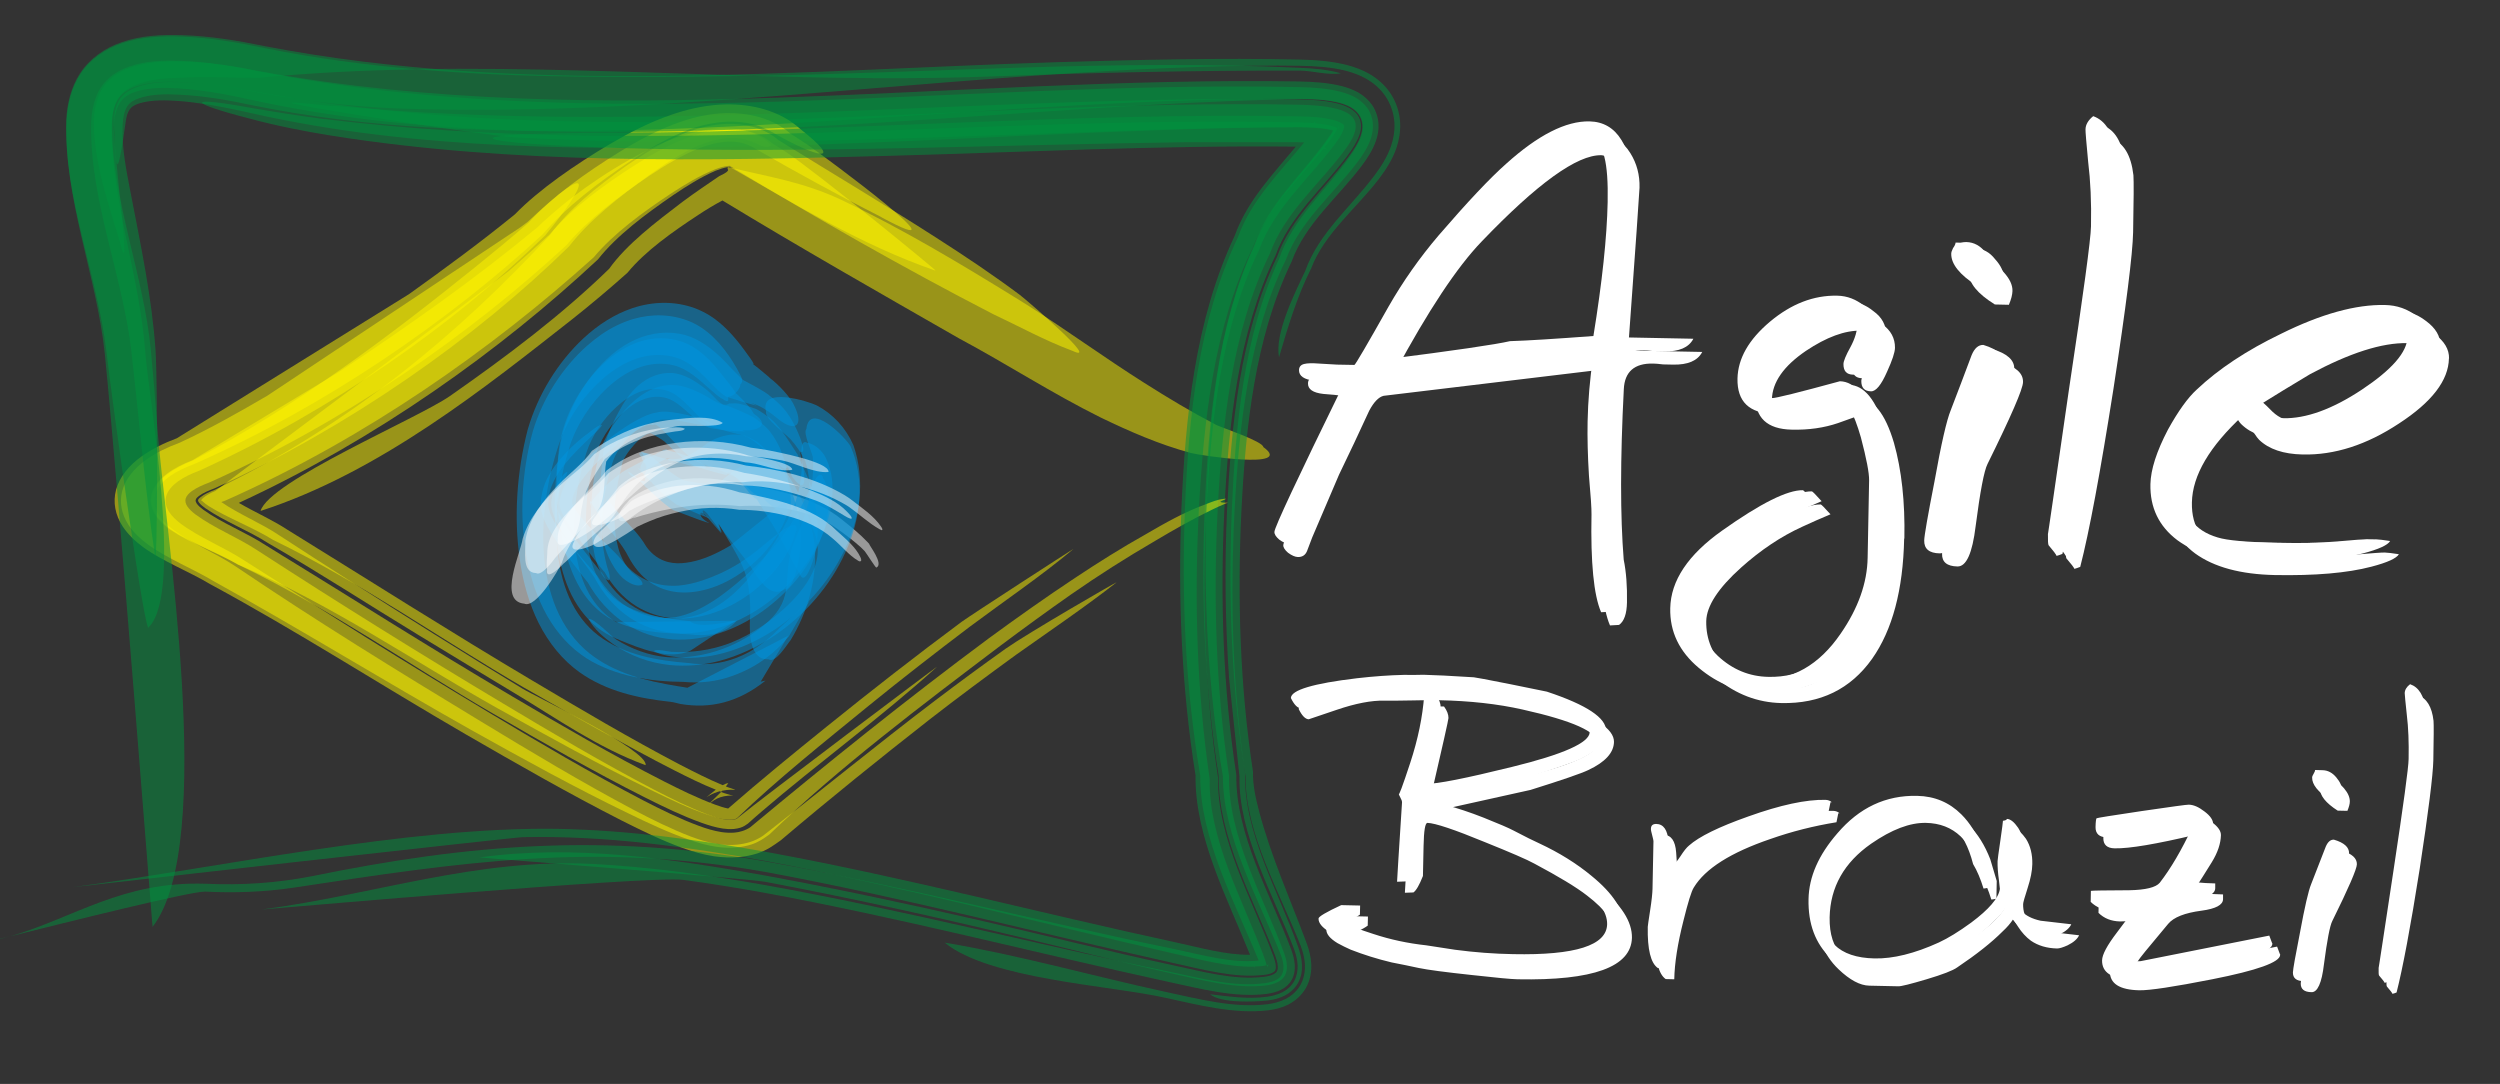 <?xml version="1.0"?>

<svg width="143" height="62" viewBox="0 0 143 62" version="1.1" xmlns="http://www.w3.org/2000/svg" xmlns:xlink="http://www.w3.org/1999/xlink" xmlns:sketch="http://www.bohemiancoding.com/sketch/ns">
    
    <rect x="0" y="0" width="143" height="62" fill="#333333" stroke="none"/>
    
    <title>Layer_x0020_1 3</title>
    <desc>Created with bin/sketchtool.</desc>
    <defs></defs>
    <g id="Page-1" stroke="none" stroke-width="1" fill="none" fill-rule="evenodd" sketch:type="MSPage">
        <g id="Style-Guide" sketch:type="MSArtboardGroup" transform="translate(-32, -219)">
            <g id="CTA-2" sketch:type="MSLayerGroup" transform="translate(0, 146)">
                <g id="Layer_x0020_1-3" transform="translate(31, 75)" sketch:type="MSShapeGroup">
                    <path d="M73.269,23.577 C75.08,24.889 69.549,24.032 69.127,23.913 C67.279,23.415 65.589,22.666 63.97,21.887 C61.139,20.479 58.603,18.826 55.85,17.352 C51.309,14.751 46.751,12.157 42.325,9.467 C41.848,9.718 41.395,9.994 40.96,10.282 C39.481,11.252 37.905,12.361 36.891,13.601 C35.877,14.506 34.832,15.387 33.745,16.249 C28.83,20.102 22.75,25.009 15.904,27.226 C16.411,25.518 24.815,21.977 26.729,20.659 C29.99,18.382 33.16,15.992 35.846,13.373 C36.843,11.971 38.521,10.701 40.031,9.551 C40.393,9.281 40.767,9.017 41.148,8.754 C41.178,8.778 41.226,8.808 41.305,8.85 L41.148,8.754 C41.474,8.526 41.806,8.298 42.138,8.077 C42.289,7.993 42.548,7.897 42.633,7.765 C42.663,7.735 42.639,7.699 42.627,7.669 C42.615,7.633 42.597,7.585 42.645,7.555 C45.018,8.131 46.902,8.394 49.123,9.431 C52.644,11.103 55.934,13.086 59.11,15.045 C59.321,15.171 59.533,15.303 59.738,15.434 C62.026,16.89 64.164,18.454 66.458,19.904 C67.78,20.743 69.133,21.558 70.57,22.307 C70.89,22.463 73.263,23.254 73.263,23.577 L73.263,23.577 L73.269,23.577 L73.269,23.577 Z" id="path3772" fill-opacity="0.502" fill="#FFF500"></path>
                    <path d="M44.957,35.71 C43.901,35.764 43.84,34.278 43.907,33.266 C43.949,32.157 43.822,31.055 43.369,30.168 C42.995,29.383 42.518,28.682 42.102,27.933 L42.289,28.472 L41.443,27.358 C41.425,27.34 41.226,27.13 41.196,27.214 C41.142,27.412 41.582,27.645 41.667,27.687 C40.997,27.436 40.332,27.13 39.674,26.849 C38.889,26.291 38.255,25.59 37.579,24.865 C37.543,24.823 37.507,24.787 37.471,24.751 L37.501,24.769 C37.543,24.793 37.585,24.817 37.634,24.835 C37.603,24.71 37.688,24.554 37.754,24.446 C37.785,24.398 37.905,24.272 37.887,24.206 C37.875,24.164 37.839,24.14 37.815,24.104 C37.797,24.068 37.778,24.026 37.778,23.979 C37.356,23.661 38.117,23.991 38.249,24.098 C38.853,24.59 39.421,25.147 40.109,25.476 C40.834,25.596 41.48,25.824 42.259,25.536 C42.265,25.44 43.11,24.847 43.273,24.739 C43.762,24.41 44.233,24.302 44.734,24.44 C44.982,24.53 45.211,24.662 45.446,24.781 C45.495,24.811 45.875,25.057 45.869,24.859 C46.624,25.95 47.318,27.352 47.542,28.826 C47.566,28.988 47.584,29.149 47.596,29.311 C47.741,31.133 47.179,33.044 46.225,34.614 C46.002,34.877 45.374,35.95 44.963,35.716 L44.963,35.716 L44.957,35.71 L44.957,35.71 Z M37.948,24.931 C38.063,24.858 38.098,24.748 37.948,24.931 L37.948,24.931 L37.948,24.931 Z" id="path3810" fill-opacity="0.502" fill="#0093DD"></path>
                    <path d="M36.825,26.813 C36.879,26.747 36.933,26.681 36.981,26.615 C37.519,26.082 38.781,25.59 39.771,25.446 C40.985,25.267 42.228,25.357 43.406,25.698 C45.32,25.974 47.626,26.447 49.184,27.741 C49.685,28.143 50.186,28.544 50.633,29.018 C50.663,29.053 50.693,29.083 50.724,29.119 C50.675,29.143 51.581,30.264 51.128,30.467 C51.08,30.479 50.53,29.599 50.458,29.521 C50.391,29.449 50.319,29.377 50.247,29.311 C49.824,28.928 49.371,28.592 48.912,28.263 C47.391,27.136 45.133,26.849 43.315,26.95 C42.15,26.825 41.015,26.837 39.849,27.022 L39.415,27.094 C38.66,27.232 37.929,27.412 37.199,27.645 C37.241,27.621 37.537,27.412 37.398,27.502 C36.378,28.155 36.003,27.717 36.812,26.813 L36.812,26.813 L36.825,26.813 L36.825,26.813 Z" id="path3914" fill-opacity="0.502" fill="#FFFFFF"></path>
                    <path d="M7.523,5.261 C7.523,5.195 7.517,5.129 7.517,5.063 C7.529,4.614 7.583,4.14 7.807,3.745 C8.018,3.373 8.38,3.146 8.767,3.002 C9.552,2.696 10.433,2.672 11.267,2.696 C12.722,2.714 14.177,2.954 15.602,3.235 C35.188,6.884 55.536,3.625 75.297,3.99 C76.004,4.008 76.728,4.044 77.423,4.218 C77.634,4.272 77.851,4.344 78.045,4.452 C78.183,4.53 78.316,4.632 78.413,4.769 C78.491,4.883 78.54,5.021 78.546,5.165 C78.552,5.321 78.522,5.47 78.473,5.614 C78.34,6.004 78.099,6.345 77.857,6.669 C76.426,8.574 74.482,10.18 73.643,12.487 C71.457,16.974 70.908,22.265 70.648,27.19 C70.395,32.241 70.546,37.37 71.3,42.373 C71.228,45.794 73.269,49.329 74.428,52.457 C74.518,52.702 74.597,52.96 74.609,53.224 C74.621,53.421 74.591,53.625 74.494,53.799 C74.398,53.967 74.253,54.093 74.084,54.176 C73.872,54.284 73.631,54.338 73.395,54.368 C71.614,54.578 69.688,54.039 67.961,53.667 C65.474,53.116 63.004,52.487 60.529,51.888 C55.294,50.617 50.047,49.437 44.752,48.436 C43.689,48.245 28.39,47.052 28.438,47.046 C33.854,46.285 39.487,47.13 44.813,48.089 C48.96,48.856 53.09,49.737 57.202,50.683 C60.825,51.51 64.429,52.427 68.058,53.206 C69.724,53.559 71.608,54.093 73.329,53.871 C73.504,53.847 73.691,53.811 73.848,53.727 C73.927,53.685 73.999,53.637 74.041,53.559 C74.09,53.469 74.096,53.368 74.09,53.266 C74.078,53.056 74.011,52.852 73.939,52.655 C72.719,49.479 70.666,45.878 70.709,42.385 C69.906,37.37 69.706,32.235 69.906,27.166 C70.111,22.109 70.618,16.711 72.755,12.061 C73.583,9.671 75.533,7.999 76.946,5.986 C77.06,5.824 77.193,5.65 77.284,5.458 C77.229,5.44 77.169,5.428 77.115,5.41 C76.511,5.285 75.877,5.273 75.261,5.267 C65.069,5.339 54.884,6.111 44.698,6.357 C34.953,6.579 24.894,6.633 15.336,4.464 C15.034,4.398 14.732,4.326 14.43,4.266 C13.368,4.044 12.293,3.859 11.206,3.775 C10.494,3.727 9.745,3.703 9.045,3.889 C8.839,3.948 8.61,4.032 8.465,4.2 C8.26,4.44 8.205,4.805 8.169,5.111 C7.813,7.537 7.62,8.64 7.523,5.261 L7.523,5.261 L7.523,5.261 Z" id="path3940" fill-opacity="0.502" fill="#00923F"></path>
                    <path d="M20.027,4.044 C38.418,5.788 56.882,3.421 75.303,3.685 C76.034,3.703 76.783,3.739 77.495,3.919 C77.737,3.978 77.972,4.062 78.189,4.182 C78.371,4.284 78.54,4.416 78.66,4.59 C78.775,4.751 78.835,4.949 78.848,5.147 C78.86,5.345 78.823,5.536 78.757,5.722 C78.612,6.141 78.358,6.519 78.099,6.872 C76.698,8.754 74.772,10.348 73.957,12.612 C71.801,17.082 71.276,22.325 71.029,27.22 C70.793,32.247 70.95,37.346 71.717,42.319 C71.663,45.71 73.685,49.209 74.851,52.301 C74.959,52.595 75.044,52.9 75.062,53.212 C75.074,53.499 75.032,53.787 74.887,54.045 C74.748,54.296 74.531,54.488 74.277,54.614 C74.017,54.746 73.728,54.812 73.438,54.853 C71.602,55.081 69.622,54.542 67.841,54.164 C60.094,52.475 52.432,50.48 44.625,49.048 C43.116,48.778 41.606,48.532 40.085,48.329 C38.141,48.071 15.928,50.036 15.976,50.024 C22.455,49.167 28.251,47.082 34.923,47.418 C38.201,47.592 41.462,48.047 44.698,48.616 C52.511,50.012 60.185,52.001 67.955,53.595 C69.664,53.949 71.59,54.482 73.353,54.236 C73.571,54.206 73.794,54.158 73.987,54.057 C74.126,53.985 74.253,53.883 74.325,53.739 C74.404,53.589 74.422,53.421 74.416,53.254 C74.398,53.008 74.325,52.768 74.235,52.541 C72.985,49.425 70.944,45.848 70.95,42.403 C70.093,37.394 69.851,32.259 69.996,27.178 C70.153,22.121 70.606,16.717 72.719,12.055 C73.54,9.659 75.485,7.981 76.909,5.974 C77.018,5.818 77.151,5.65 77.242,5.47 C77.193,5.458 77.145,5.44 77.097,5.434 C76.493,5.303 75.859,5.291 75.243,5.285 C70.992,5.279 66.748,5.422 62.503,5.578 C51.841,5.956 41.135,6.429 30.479,5.866 C28.849,5.776 11.46,3.122 20.021,4.068 L20.021,4.068 L20.027,4.044 L20.027,4.044 Z" id="path3944" fill-opacity="0.502" fill="#00923F"></path>
                    <path d="M94.347,51.636 C94.31,53.308 92.131,54.099 87.814,54.015 C87.445,54.009 86.564,53.925 85.169,53.769 C83.666,53.607 82.657,53.475 82.15,53.368 C81.637,53.254 81.118,53.152 80.599,53.05 C79.771,52.852 78.992,52.607 78.256,52.319 C77.996,52.205 77.749,52.079 77.507,51.948 C77.072,51.684 76.861,51.426 76.867,51.169 C76.867,51.061 77.302,50.803 78.165,50.402 L79.246,50.426 L79.234,50.947 C78.878,51.199 78.54,51.33 78.208,51.342 L78.31,51.342 C78.63,51.564 79.192,51.798 79.995,52.049 C80.973,52.373 81.981,52.589 83.032,52.702 C83.575,52.786 84.125,52.87 84.668,52.954 C85.797,53.104 86.908,53.188 88.001,53.206 C91.557,53.278 93.35,52.708 93.374,51.492 C93.387,50.803 92.855,50.048 91.781,49.227 C91.159,48.742 90.15,48.137 88.768,47.4 C88.357,47.172 87.415,46.765 85.942,46.172 C84.185,45.447 83.086,45.081 82.651,45.069 C82.519,45.069 82.446,45.506 82.428,46.393 L82.392,48.107 C82.186,48.628 82.005,48.94 81.848,49.048 L81.359,49.066 C81.359,48.958 81.456,47.442 81.643,44.524 C81.643,44.452 81.613,44.362 81.546,44.248 C81.486,44.134 81.456,44.063 81.456,44.033 C81.45,44.194 81.673,43.601 82.114,42.259 C82.555,40.917 82.82,39.629 82.911,38.4 L83.599,38.412 C83.774,38.652 83.853,38.868 83.853,39.071 C83.853,39.161 83.527,40.617 82.875,43.433 C82.893,43.451 82.947,43.463 83.038,43.463 C83.642,43.475 85.278,43.152 87.922,42.499 C90.881,41.774 92.366,41.109 92.378,40.509 C92.39,39.868 90.965,39.227 88.097,38.586 C86.667,38.263 85.079,38.089 83.334,38.053 C82.917,38.047 82.392,38.047 81.746,38.065 C81.106,38.077 80.586,38.083 80.194,38.077 C79.451,38.059 78.546,38.233 77.471,38.598 C76.39,38.958 75.859,39.143 75.859,39.143 C75.666,39.137 75.472,38.94 75.285,38.556 C75.297,38.101 76.553,37.723 79.071,37.424 C80.013,37.316 80.912,37.25 81.758,37.232 C82.132,37.238 82.5,37.238 82.875,37.226 C83.46,37.238 84.42,37.286 85.749,37.37 C85.815,37.37 86.51,37.502 87.838,37.765 C89.16,38.029 89.854,38.173 89.927,38.191 C92.203,38.946 93.332,39.695 93.32,40.438 C93.308,41.055 92.819,41.594 91.847,42.049 C91.448,42.241 90.35,42.619 88.55,43.182 C87.107,43.499 85.344,43.889 83.261,44.356 C83.37,44.428 83.666,44.536 84.137,44.674 C84.813,44.853 85.537,45.093 86.316,45.399 C87.186,45.746 87.759,45.992 88.037,46.142 C88.689,46.483 89.184,46.729 89.528,46.885 C90.633,47.4 91.617,48.011 92.475,48.718 C93.743,49.749 94.365,50.725 94.347,51.648 L94.347,51.636 L94.347,51.636 Z M106.217,44.518 L106.15,44.518 C106.072,44.901 106.042,45.069 106.042,45.033 C104.75,45.243 103.488,45.56 102.262,45.992 C99.998,46.765 98.537,47.687 97.885,48.766 C97.746,48.982 97.553,49.617 97.293,50.665 C96.961,51.971 96.786,53.086 96.768,54.015 L96.279,54.003 C95.868,53.721 95.675,52.936 95.699,51.642 C95.699,51.606 95.741,51.294 95.832,50.719 C95.922,50.138 95.965,49.719 95.971,49.467 L96.025,46.741 C96.025,46.705 96.001,46.591 95.947,46.411 C95.898,46.231 95.868,46.1 95.874,46.028 C95.88,45.848 95.977,45.758 96.176,45.758 C96.593,45.764 96.828,46.1 96.876,46.759 C96.913,47.268 96.943,47.777 96.979,48.287 C97.178,48.125 97.372,47.897 97.565,47.604 C97.752,47.31 97.915,47.106 98.048,46.998 C98.621,46.483 99.756,45.926 101.453,45.327 C103.276,44.674 104.75,44.356 105.861,44.38 C106.012,44.386 106.132,44.434 106.217,44.518 L106.217,44.518 Z M119.929,51.486 C119.838,51.702 119.615,51.9 119.265,52.073 C118.999,52.193 118.8,52.253 118.667,52.253 C118.081,52.241 117.58,52.091 117.169,51.81 C116.886,51.6 116.644,51.336 116.433,51.007 C116.258,50.731 116.167,50.593 116.143,50.593 C116.004,50.809 115.805,51.043 115.539,51.288 C114.917,51.912 114.054,52.595 112.949,53.338 C112.701,53.517 112.122,53.739 111.198,54.015 C110.274,54.29 109.743,54.422 109.586,54.416 L107.92,54.38 C107.394,54.368 106.809,54.057 106.169,53.445 C105.287,52.607 104.864,51.48 104.895,50.06 C104.919,48.784 105.468,47.532 106.543,46.297 C107.793,44.829 109.314,44.11 111.107,44.152 C112.11,44.17 112.955,44.53 113.637,45.213 C114.126,45.698 114.531,46.345 114.845,47.154 C114.966,47.574 115.092,47.987 115.213,48.394 L115.195,49.407 C115.02,49.443 114.923,49.455 114.905,49.455 C114.736,48.91 114.543,48.442 114.308,48.053 C113.806,46.094 112.756,45.099 111.162,45.069 C110.244,45.051 109.206,45.447 108.028,46.261 C106.483,47.34 105.692,48.742 105.655,50.468 C105.619,52.415 106.621,53.409 108.668,53.451 C109.731,53.475 110.963,53.17 112.345,52.541 C112.877,52.295 113.492,51.918 114.199,51.402 C115.219,50.641 115.769,50 115.841,49.473 C115.841,49.473 115.823,49.311 115.787,48.982 C115.726,48.562 115.702,48.197 115.708,47.891 C115.708,47.813 115.763,47.424 115.865,46.723 C115.968,46.016 116.016,45.632 116.016,45.578 C116.149,45.56 116.228,45.53 116.246,45.471 C116.439,45.477 116.656,45.644 116.886,45.98 C117.139,46.381 117.26,46.867 117.248,47.43 C117.242,47.813 117.151,48.269 116.982,48.79 C116.813,49.317 116.723,49.623 116.723,49.713 C116.705,50.545 117.188,51.079 118.166,51.294 C118.757,51.366 119.343,51.426 119.929,51.498 L119.929,51.486 L119.929,51.486 Z M131.425,52.619 C131.419,53.038 130.121,53.505 127.536,54.015 C125.345,54.446 123.956,54.656 123.37,54.644 C122.235,54.62 121.674,54.26 121.686,53.559 C121.692,53.23 121.976,52.702 122.537,51.965 C123.189,51.109 123.509,50.665 123.509,50.647 C123.376,50.647 123.171,50.653 122.887,50.677 C122.597,50.695 122.392,50.707 122.265,50.707 C121.764,50.695 121.354,50.533 121.034,50.216 L121.046,49.587 C121.112,49.569 121.843,49.557 123.237,49.551 C124.173,49.533 124.759,49.389 124.982,49.125 C125.61,48.317 126.232,47.262 126.848,45.944 L126.594,45.746 C124.354,46.279 122.809,46.543 121.957,46.525 C121.523,46.519 121.305,46.315 121.311,45.938 C121.317,45.632 121.342,45.459 121.372,45.435 C121.402,45.411 122.265,45.273 123.956,45.021 C125.647,44.776 126.54,44.65 126.649,44.656 C126.914,44.662 127.21,44.787 127.542,45.045 C127.88,45.297 128.044,45.542 128.037,45.776 C128.025,46.249 127.856,46.765 127.512,47.322 C127.168,47.879 126.818,48.436 126.456,48.988 C126.812,49.084 127.379,49.143 128.158,49.161 L128.158,49.299 L128.158,49.437 C128.152,49.761 127.742,49.982 126.933,50.09 C125.967,50.216 125.333,50.468 125.019,50.845 C124.572,51.378 124.137,51.906 123.714,52.415 C123.286,52.924 123.038,53.332 122.966,53.643 L123.89,53.607 L131.25,52.145 C131.376,52.493 131.437,52.649 131.437,52.613 L131.425,52.619 L131.425,52.619 Z M135.41,43.841 C135.41,43.985 135.361,44.164 135.271,44.38 L134.715,44.368 C134.033,43.931 133.695,43.505 133.701,43.104 C133.701,43.05 133.731,42.978 133.785,42.888 C133.84,42.798 133.87,42.726 133.87,42.672 C133.912,42.672 133.973,42.672 134.063,42.678 C134.148,42.678 134.226,42.684 134.293,42.684 C134.601,42.69 134.86,42.828 135.084,43.098 C135.307,43.361 135.416,43.619 135.41,43.853 L135.41,43.841 L135.41,43.841 Z M135.814,47.436 C135.808,47.711 135.343,48.79 134.407,50.683 C134.268,50.953 134.111,51.78 133.93,53.158 C133.804,54.23 133.562,54.764 133.218,54.752 C132.801,54.746 132.596,54.578 132.602,54.248 C132.608,54.069 132.741,53.308 133.007,51.965 C133.278,50.498 133.49,49.575 133.647,49.197 C133.924,48.49 134.196,47.783 134.48,47.058 C134.595,46.789 134.745,46.651 134.945,46.657 C135.536,46.831 135.82,47.094 135.814,47.436 L135.814,47.436 Z M140.186,41.492 C140.167,42.349 139.908,44.416 139.407,47.699 C138.881,51.037 138.435,53.391 138.084,54.77 C138,54.806 137.921,54.829 137.849,54.847 C137.831,54.794 137.728,54.656 137.529,54.428 C137.505,54.392 137.499,54.242 137.505,53.991 C137.505,54.027 137.789,52.169 138.356,48.412 C138.924,44.656 139.213,42.535 139.219,42.043 C139.238,41.097 139.207,40.258 139.117,39.521 C139.038,38.784 138.996,38.364 138.996,38.275 C139.002,38.095 139.099,37.921 139.304,37.765 C139.805,37.939 140.107,38.424 140.198,39.233 C140.216,39.467 140.21,40.222 140.186,41.498 L140.186,41.492 L140.186,41.492 Z" id="_662322976" fill="#FFFFFF"></path>
                    <path d="M93.9,51.007 C93.864,52.678 91.684,53.469 87.367,53.385 C86.999,53.38 86.117,53.296 84.722,53.14 C83.219,52.978 82.211,52.846 81.703,52.738 C81.19,52.625 80.671,52.523 80.152,52.421 C79.325,52.223 78.546,51.977 77.809,51.69 C77.549,51.576 77.302,51.45 77.06,51.318 C76.626,51.055 76.414,50.797 76.42,50.539 C76.42,50.432 76.855,50.174 77.718,49.773 L78.799,49.797 L78.787,50.318 C78.431,50.569 78.093,50.701 77.761,50.713 L77.863,50.713 C78.183,50.935 78.745,51.169 79.548,51.42 C80.526,51.744 81.534,51.959 82.585,52.073 C83.128,52.157 83.678,52.241 84.221,52.325 C85.35,52.475 86.461,52.559 87.554,52.577 C91.11,52.649 92.904,52.079 92.928,50.863 C92.94,50.174 92.408,49.419 91.334,48.598 C90.712,48.113 89.704,47.508 88.321,46.771 C87.91,46.543 86.968,46.136 85.495,45.542 C83.738,44.817 82.639,44.452 82.205,44.44 C82.072,44.44 81.999,44.877 81.981,45.764 L81.945,47.478 C81.74,47.999 81.559,48.311 81.402,48.418 L80.912,48.436 C80.912,48.329 81.009,46.813 81.196,43.895 C81.196,43.823 81.166,43.733 81.1,43.619 C81.039,43.505 81.009,43.433 81.009,43.403 C81.003,43.565 81.226,42.972 81.667,41.63 C82.108,40.288 82.374,39 82.464,37.771 L83.153,37.783 C83.328,38.023 83.406,38.239 83.406,38.442 C83.406,38.532 83.08,39.988 82.428,42.804 C82.446,42.822 82.5,42.834 82.591,42.834 C83.195,42.846 84.831,42.523 87.476,41.87 C90.434,41.145 91.919,40.48 91.931,39.88 C91.944,39.239 90.519,38.598 87.651,37.957 C86.22,37.633 84.632,37.46 82.887,37.424 C82.47,37.418 81.945,37.418 81.299,37.436 C80.659,37.448 80.14,37.454 79.747,37.448 C79.005,37.43 78.099,37.604 77.024,37.969 C75.943,38.329 75.412,38.514 75.412,38.514 C75.219,38.508 75.026,38.311 74.838,37.927 C74.851,37.472 76.106,37.094 78.624,36.795 C79.566,36.687 80.466,36.621 81.311,36.603 C81.685,36.609 82.054,36.609 82.428,36.597 C83.014,36.609 83.974,36.657 85.302,36.741 C85.368,36.741 86.063,36.873 87.391,37.136 C88.713,37.4 89.408,37.544 89.48,37.562 C91.756,38.317 92.885,39.065 92.867,39.808 C92.855,40.426 92.366,40.965 91.394,41.42 C90.996,41.612 89.897,41.989 88.097,42.553 C86.654,42.87 84.891,43.26 82.808,43.727 C82.917,43.799 83.213,43.907 83.684,44.045 C84.36,44.224 85.085,44.464 85.863,44.77 C86.733,45.117 87.307,45.363 87.584,45.512 C88.236,45.854 88.731,46.1 89.076,46.255 C90.18,46.771 91.165,47.382 92.022,48.089 C93.29,49.119 93.912,50.096 93.894,51.019 L93.9,51.007 L93.9,51.007 Z M105.77,43.889 L105.704,43.889 C105.625,44.272 105.595,44.44 105.595,44.404 C104.303,44.614 103.041,44.931 101.815,45.363 C99.551,46.136 98.09,47.058 97.438,48.137 C97.299,48.353 97.106,48.982 96.846,50.036 C96.514,51.342 96.339,52.457 96.321,53.385 L95.832,53.374 C95.421,53.092 95.228,52.307 95.252,51.013 C95.252,50.977 95.295,50.665 95.385,50.09 C95.476,49.509 95.518,49.089 95.524,48.838 L95.578,46.112 C95.578,46.076 95.554,45.962 95.506,45.782 C95.458,45.602 95.427,45.471 95.433,45.399 C95.439,45.219 95.536,45.129 95.735,45.129 C96.152,45.135 96.387,45.471 96.436,46.13 C96.472,46.639 96.502,47.148 96.538,47.657 C96.738,47.496 96.931,47.268 97.124,46.974 C97.311,46.681 97.474,46.477 97.607,46.369 C98.181,45.854 99.316,45.297 101.012,44.698 C102.836,44.045 104.309,43.727 105.42,43.751 C105.571,43.757 105.692,43.805 105.776,43.889 L105.77,43.889 L105.77,43.889 Z M119.482,50.857 C119.391,51.073 119.168,51.27 118.818,51.444 C118.552,51.564 118.353,51.624 118.22,51.624 C117.634,51.612 117.133,51.462 116.723,51.181 C116.439,50.971 116.197,50.707 115.986,50.378 C115.811,50.102 115.72,49.964 115.696,49.964 C115.557,50.18 115.358,50.414 115.092,50.659 C114.471,51.282 113.607,51.965 112.502,52.708 C112.255,52.888 111.675,53.11 110.751,53.385 C109.827,53.661 109.296,53.793 109.139,53.787 L107.473,53.751 C106.947,53.739 106.362,53.427 105.722,52.816 C104.84,51.977 104.418,50.851 104.448,49.431 C104.472,48.155 105.021,46.903 106.096,45.668 C107.346,44.2 108.867,43.481 110.661,43.523 C111.663,43.541 112.508,43.901 113.191,44.584 C113.68,45.069 114.084,45.716 114.398,46.525 C114.525,46.944 114.646,47.358 114.766,47.765 L114.748,48.778 C114.573,48.814 114.477,48.826 114.458,48.826 C114.289,48.281 114.096,47.813 113.861,47.424 C113.36,45.465 112.309,44.47 110.715,44.44 C109.797,44.422 108.759,44.817 107.581,45.632 C106.036,46.711 105.245,48.113 105.209,49.838 C105.172,51.786 106.175,52.78 108.221,52.822 C109.284,52.846 110.516,52.541 111.898,51.912 C112.43,51.666 113.046,51.288 113.752,50.773 C114.772,50.012 115.322,49.371 115.394,48.844 C115.394,48.844 115.376,48.682 115.34,48.353 C115.28,47.933 115.255,47.568 115.261,47.262 C115.261,47.184 115.316,46.795 115.418,46.094 C115.521,45.387 115.569,45.003 115.569,44.949 C115.702,44.931 115.781,44.901 115.799,44.841 C115.992,44.847 116.209,45.015 116.439,45.351 C116.692,45.752 116.813,46.237 116.801,46.801 C116.795,47.184 116.705,47.64 116.535,48.161 C116.366,48.688 116.276,48.994 116.276,49.084 C116.258,49.916 116.741,50.45 117.719,50.665 C118.311,50.737 118.896,50.797 119.482,50.869 L119.482,50.857 L119.482,50.857 Z M130.978,51.989 C130.972,52.409 129.674,52.876 127.09,53.385 C124.898,53.817 123.509,54.027 122.923,54.015 C121.788,53.991 121.227,53.631 121.239,52.93 C121.245,52.601 121.529,52.073 122.09,51.336 C122.742,50.48 123.062,50.036 123.062,50.018 C122.929,50.018 122.724,50.024 122.44,50.048 C122.151,50.066 121.945,50.078 121.819,50.078 C121.317,50.066 120.907,49.904 120.587,49.587 L120.599,48.958 C120.665,48.94 121.396,48.928 122.791,48.922 C123.733,48.904 124.312,48.76 124.536,48.496 C125.163,47.687 125.785,46.633 126.401,45.315 L126.148,45.117 C123.908,45.65 122.362,45.914 121.511,45.896 C121.076,45.89 120.859,45.686 120.865,45.309 C120.871,45.003 120.895,44.829 120.925,44.805 C120.955,44.782 121.819,44.644 123.509,44.392 C125.2,44.146 126.093,44.021 126.202,44.027 C126.468,44.033 126.763,44.158 127.096,44.416 C127.434,44.668 127.597,44.913 127.591,45.147 C127.579,45.62 127.41,46.136 127.065,46.693 C126.721,47.25 126.371,47.807 126.009,48.359 C126.365,48.454 126.933,48.514 127.711,48.532 L127.711,48.67 L127.711,48.808 C127.705,49.131 127.295,49.353 126.486,49.461 C125.52,49.587 124.886,49.838 124.572,50.216 C124.125,50.749 123.69,51.276 123.268,51.786 C122.839,52.295 122.591,52.702 122.519,53.014 L123.443,52.978 L130.803,51.516 C130.93,51.864 130.99,52.019 130.99,51.983 L130.978,51.989 L130.978,51.989 Z M134.963,43.212 C134.963,43.355 134.915,43.535 134.824,43.751 L134.268,43.739 C133.586,43.302 133.248,42.876 133.254,42.475 C133.254,42.421 133.284,42.349 133.339,42.259 C133.393,42.169 133.423,42.097 133.423,42.043 C133.465,42.043 133.526,42.043 133.616,42.049 C133.701,42.049 133.779,42.055 133.846,42.055 C134.154,42.061 134.413,42.199 134.637,42.469 C134.86,42.732 134.969,42.99 134.963,43.224 L134.963,43.212 L134.963,43.212 Z M135.367,46.807 C135.361,47.082 134.896,48.161 133.961,50.054 C133.822,50.324 133.665,51.151 133.484,52.529 C133.357,53.601 133.115,54.134 132.771,54.122 C132.354,54.116 132.149,53.949 132.155,53.619 C132.161,53.439 132.294,52.678 132.56,51.336 C132.831,49.868 133.043,48.946 133.2,48.568 C133.478,47.861 133.749,47.154 134.033,46.429 C134.148,46.16 134.299,46.022 134.498,46.028 C135.09,46.202 135.373,46.465 135.367,46.807 L135.367,46.807 Z M139.739,40.863 C139.721,41.72 139.461,43.787 138.96,47.07 C138.435,50.408 137.988,52.762 137.638,54.14 C137.553,54.176 137.475,54.2 137.402,54.218 C137.384,54.164 137.281,54.027 137.082,53.799 C137.058,53.763 137.052,53.613 137.058,53.362 C137.058,53.397 137.342,51.54 137.909,47.783 C138.477,44.027 138.767,41.906 138.773,41.414 C138.791,40.468 138.761,39.629 138.67,38.892 C138.592,38.155 138.549,37.735 138.549,37.645 C138.555,37.466 138.652,37.292 138.857,37.136 C139.358,37.31 139.66,37.795 139.751,38.604 C139.769,38.838 139.763,39.593 139.739,40.869 L139.739,40.863 L139.739,40.863 Z" id="_662322528" fill="#FFFFFF"></path>
                    <path d="M108.898,28.029 C108.837,31.031 108.227,33.373 107.062,35.063 C105.83,36.831 104.104,37.693 101.87,37.645 C100.517,37.616 99.285,37.136 98.168,36.201 C97.052,35.267 96.508,34.128 96.538,32.792 C96.568,31.21 97.559,29.731 99.503,28.352 C101.707,26.789 103.246,26.022 104.128,26.04 C104.158,26.04 104.345,26.231 104.683,26.615 C104.146,26.843 103.603,27.088 103.065,27.346 C101.858,27.909 100.692,28.706 99.575,29.725 C98.259,30.929 97.595,31.971 97.577,32.858 C97.559,33.931 97.945,34.859 98.748,35.656 C99.581,36.453 100.547,36.861 101.652,36.885 C103.506,36.92 105.052,36.046 106.283,34.248 C107.286,32.798 107.805,31.348 107.829,29.898 L107.913,25.482 C107.92,25.051 107.763,24.236 107.443,23.02 C107.032,21.594 106.621,20.875 106.211,20.863 C106.271,20.863 105.909,21.007 105.118,21.282 C104.327,21.558 103.446,21.69 102.467,21.672 C101.055,21.642 100.36,20.971 100.384,19.659 C100.409,18.508 101.024,17.424 102.244,16.399 C103.458,15.381 104.744,14.883 106.096,14.913 C106.664,14.925 107.177,15.123 107.642,15.506 C108.137,15.866 108.378,16.327 108.372,16.89 C108.366,17.16 108.215,17.621 107.92,18.286 C107.587,19.059 107.286,19.437 107.002,19.431 C106.621,19.425 106.44,19.221 106.446,18.814 C106.452,18.652 106.579,18.334 106.845,17.855 C107.104,17.376 107.243,16.914 107.249,16.459 C107.255,16.165 107.177,15.992 107.026,15.932 C106.996,15.902 106.79,15.884 106.416,15.878 C105.504,15.86 104.46,16.249 103.276,17.058 C102.002,17.945 101.35,18.892 101.332,19.91 C101.326,20.096 101.453,20.288 101.701,20.479 C101.978,20.671 102.196,20.773 102.353,20.773 C102.57,20.779 103.868,20.455 106.241,19.808 C107.123,19.826 107.811,20.701 108.312,22.421 C108.753,24.008 108.952,25.878 108.91,28.017 L108.898,28.029 Z" id="path2933" fill="#FFFFFF"></path>
                    <path d="M115.092,13.571 C115.086,13.787 115.02,14.05 114.887,14.368 L114.084,14.35 C113.088,13.715 112.599,13.098 112.611,12.511 C112.611,12.433 112.647,12.325 112.714,12.193 C112.81,12.061 112.858,11.953 112.858,11.875 C112.919,11.875 113.015,11.881 113.142,11.881 C113.269,11.857 113.378,11.845 113.474,11.845 C113.915,11.857 114.289,12.061 114.597,12.469 C114.935,12.852 115.105,13.218 115.092,13.565 L115.092,13.571 Z M115.696,18.88 C115.69,19.281 115.014,20.875 113.668,23.661 C113.468,24.056 113.245,25.273 112.985,27.304 C112.798,28.88 112.454,29.665 111.947,29.653 C111.349,29.641 111.053,29.395 111.065,28.91 C111.071,28.64 111.264,27.52 111.651,25.548 C112.037,23.385 112.351,22.025 112.581,21.468 C112.979,20.431 113.378,19.383 113.776,18.316 C113.939,17.921 114.163,17.723 114.446,17.729 C115.292,17.987 115.708,18.37 115.696,18.88 L115.696,18.88 Z" id="path2935" fill="#FFFFFF"></path>
                    <path d="M121.994,10.138 C121.969,11.396 121.595,14.44 120.871,19.275 C120.116,24.188 119.482,27.657 118.969,29.683 C118.842,29.737 118.733,29.772 118.637,29.796 C118.606,29.713 118.455,29.509 118.178,29.185 C118.148,29.131 118.135,28.916 118.142,28.544 C118.142,28.598 118.54,25.86 119.337,20.33 C120.17,14.799 120.593,11.678 120.605,10.953 C120.635,9.563 120.575,8.328 120.442,7.25 C120.339,6.147 120.285,5.53 120.291,5.398 C120.297,5.129 120.442,4.877 120.732,4.644 C121.45,4.901 121.879,5.62 122.012,6.801 C122.036,7.148 122.03,8.262 121.994,10.138 L121.994,10.138 Z" id="path2937" fill="#FFFFFF"></path>
                    <path d="M140.059,17.508 C140.035,18.796 139.081,20.06 137.203,21.306 C135.355,22.553 133.52,23.158 131.69,23.122 C130.591,23.098 129.764,22.816 129.203,22.265 C129.082,22.157 128.774,21.678 128.285,20.839 C126.365,22.648 125.387,24.344 125.357,25.92 C125.326,27.394 125.985,28.328 127.331,28.736 C127.862,28.91 128.991,29.012 130.724,29.047 C132.421,29.083 133.743,29.059 134.691,28.97 C135.669,28.88 136.237,28.844 136.394,28.844 C136.551,28.85 136.816,28.88 137.197,28.94 C137.064,29.179 136.545,29.419 135.627,29.671 C134.238,30.042 132.391,30.204 130.096,30.156 C128.146,30.114 126.631,29.695 125.544,28.898 C124.487,28.101 123.974,27.028 124.004,25.692 C124.022,24.859 124.354,23.823 125.006,22.576 C125.592,21.516 126.142,20.749 126.655,20.282 C127.905,19.101 129.517,18.035 131.485,17.088 C133.773,15.956 135.748,15.41 137.414,15.446 C138.109,15.458 138.718,15.674 139.244,16.088 C139.799,16.501 140.077,16.974 140.065,17.514 L140.059,17.508 Z M138.7,17.286 C138.706,16.854 138.368,16.639 137.674,16.621 C136.225,16.591 134.377,17.196 132.119,18.436 C131.099,19.059 130.078,19.695 129.064,20.342 C129.408,20.431 129.825,20.731 130.32,21.252 C130.718,21.69 131.141,21.911 131.582,21.923 C132.904,21.953 134.407,21.408 136.098,20.288 C137.819,19.143 138.688,18.143 138.706,17.286 L138.7,17.286 Z" id="path2939" fill="#FFFFFF"></path>
                    <path d="M98.362,18.143 C98.102,18.634 97.547,18.874 96.695,18.856 C96.568,18.856 96.381,18.85 96.128,18.844 C95.874,18.814 95.687,18.796 95.56,18.796 C94.491,18.772 93.93,19.263 93.882,20.258 C93.676,24.266 93.676,27.52 93.876,30.012 C94.021,30.725 94.081,31.54 94.063,32.457 C94.051,33.11 93.9,33.541 93.61,33.745 L93.091,33.775 C92.668,32.798 92.487,30.929 92.541,28.179 C92.547,27.867 92.499,27.13 92.396,25.974 C92.324,24.817 92.3,23.781 92.318,22.864 C92.342,21.684 92.445,20.467 92.626,19.209 L92.155,19.197 L80.14,20.641 C79.856,20.713 79.584,20.995 79.319,21.492 C78.757,22.714 78.183,23.937 77.592,25.153 C77.229,26.01 76.716,27.208 76.058,28.742 C75.955,29 75.859,29.263 75.762,29.521 C75.666,29.754 75.491,29.868 75.237,29.862 C75.08,29.856 74.893,29.778 74.675,29.617 C74.488,29.455 74.398,29.311 74.404,29.179 C74.41,28.916 75.726,26.112 78.346,20.761 C78.159,20.677 77.61,20.599 76.698,20.533 C76.1,20.467 75.805,20.264 75.817,19.922 C75.823,19.736 75.919,19.623 76.106,19.575 C76.294,19.527 76.577,19.521 76.958,19.551 C77.555,19.587 77.9,19.611 77.996,19.611 C78.654,19.623 78.986,19.629 78.986,19.629 C79.053,19.605 79.699,18.49 80.943,16.285 C81.758,14.859 82.712,13.499 83.811,12.211 C85.453,10.306 86.739,8.94 87.669,8.119 C89.492,6.477 91.086,5.668 92.439,5.698 C93.224,5.716 93.833,6.07 94.256,6.759 C94.624,7.346 94.799,8.005 94.781,8.736 C94.775,8.969 94.558,12.073 94.123,18.047 L98.368,18.131 L98.362,18.143 Z M92.596,6.878 C91.213,6.848 88.931,8.496 85.749,11.816 C84.336,13.283 82.682,15.782 80.786,19.305 C84.698,18.808 87.065,18.46 87.886,18.269 C88.894,18.239 90.482,18.137 92.656,17.975 C93.157,14.889 93.429,12.337 93.471,10.318 C93.519,8.035 93.224,6.89 92.596,6.878 L92.596,6.878 Z" id="path2942" fill="#FFFFFF"></path>
                    <path d="M109.918,28.802 C109.858,31.738 109.248,34.033 108.083,35.686 C106.851,37.418 105.124,38.263 102.89,38.215 C101.538,38.185 100.306,37.717 99.189,36.801 C98.072,35.884 97.528,34.775 97.559,33.463 C97.589,31.917 98.579,30.467 100.523,29.119 C102.727,27.591 104.267,26.837 105.148,26.855 C105.178,26.855 105.366,27.04 105.704,27.418 C105.166,27.645 104.623,27.879 104.086,28.131 C102.878,28.682 101.713,29.461 100.596,30.461 C99.279,31.642 98.615,32.666 98.597,33.529 C98.579,34.578 98.965,35.488 99.769,36.267 C100.602,37.046 101.568,37.448 102.673,37.466 C104.526,37.502 106.072,36.645 107.304,34.883 C108.306,33.463 108.825,32.043 108.849,30.629 L108.934,26.303 C108.94,25.884 108.783,25.081 108.463,23.895 C108.052,22.499 107.642,21.792 107.231,21.786 C107.292,21.786 106.929,21.923 106.138,22.199 C105.347,22.469 104.466,22.6 103.488,22.576 C102.075,22.547 101.381,21.893 101.405,20.605 C101.429,19.479 102.045,18.412 103.264,17.418 C104.478,16.417 105.764,15.932 107.117,15.962 C107.684,15.974 108.197,16.165 108.662,16.543 C109.157,16.896 109.399,17.346 109.393,17.897 C109.387,18.161 109.236,18.616 108.94,19.263 C108.608,20.018 108.306,20.39 108.022,20.384 C107.642,20.378 107.461,20.174 107.467,19.784 C107.473,19.629 107.6,19.317 107.865,18.85 C108.125,18.382 108.264,17.927 108.27,17.484 C108.276,17.196 108.197,17.022 108.046,16.968 C108.016,16.944 107.811,16.926 107.437,16.914 C106.525,16.896 105.48,17.28 104.297,18.071 C103.023,18.94 102.371,19.868 102.353,20.863 C102.347,21.049 102.473,21.234 102.721,21.42 C102.999,21.612 103.216,21.708 103.373,21.708 C103.59,21.714 104.889,21.396 107.261,20.767 C108.143,20.785 108.831,21.636 109.332,23.325 C109.773,24.883 109.972,26.711 109.93,28.808 L109.918,28.802 Z" id="path2944" fill="#FFFFFF"></path>
                    <path d="M116.113,14.65 C116.107,14.859 116.04,15.123 115.908,15.434 L115.105,15.416 C114.108,14.793 113.619,14.194 113.631,13.613 C113.631,13.535 113.668,13.427 113.734,13.301 C113.831,13.17 113.879,13.068 113.879,12.99 C113.939,12.99 114.036,12.996 114.163,12.996 C114.289,12.972 114.398,12.96 114.495,12.966 C114.935,12.978 115.31,13.182 115.618,13.577 C115.956,13.949 116.125,14.308 116.113,14.65 L116.113,14.65 Z M116.717,19.856 C116.711,20.252 116.034,21.81 114.688,24.536 C114.489,24.925 114.265,26.112 114.006,28.101 C113.818,29.647 113.474,30.414 112.967,30.402 C112.369,30.39 112.074,30.15 112.086,29.677 C112.092,29.413 112.285,28.316 112.671,26.381 C113.058,24.266 113.372,22.936 113.601,22.385 C114,21.372 114.398,20.342 114.797,19.299 C114.96,18.91 115.183,18.718 115.467,18.724 C116.312,18.976 116.729,19.353 116.717,19.85 L116.717,19.856 L116.717,19.856 Z" id="path2946" fill="#FFFFFF"></path>
                    <path d="M123.014,11.288 C122.99,12.523 122.616,15.5 121.891,20.234 C121.136,25.045 120.502,28.442 119.989,30.426 C119.862,30.473 119.754,30.515 119.657,30.539 C119.627,30.461 119.476,30.258 119.198,29.94 C119.168,29.886 119.156,29.677 119.162,29.311 C119.162,29.365 119.56,26.681 120.357,21.27 C121.191,15.86 121.613,12.798 121.625,12.091 C121.656,10.725 121.595,9.521 121.462,8.466 C121.36,7.388 121.305,6.783 121.311,6.651 C121.317,6.387 121.462,6.141 121.752,5.914 C122.471,6.165 122.899,6.866 123.032,8.023 C123.056,8.364 123.05,9.455 123.014,11.288 L123.014,11.288 Z" id="path2948" fill="#FFFFFF"></path>
                    <path d="M141.079,18.502 C141.055,19.76 140.101,21.001 138.223,22.223 C136.376,23.445 134.54,24.038 132.711,23.997 C131.612,23.973 130.785,23.697 130.223,23.158 C130.102,23.05 129.794,22.582 129.305,21.762 C127.385,23.535 126.407,25.189 126.377,26.741 C126.347,28.185 127.005,29.101 128.351,29.497 C128.883,29.665 130.012,29.766 131.745,29.802 C133.441,29.838 134.764,29.814 135.712,29.725 C136.69,29.641 137.257,29.599 137.414,29.605 C137.571,29.611 137.837,29.641 138.217,29.701 C138.084,29.934 137.565,30.174 136.647,30.414 C135.259,30.779 133.411,30.935 131.117,30.893 C129.167,30.851 127.651,30.444 126.564,29.659 C125.508,28.874 124.994,27.831 125.025,26.519 C125.043,25.704 125.375,24.692 126.027,23.469 C126.613,22.433 127.162,21.684 127.675,21.222 C128.925,20.066 130.537,19.023 132.505,18.095 C134.794,16.986 136.768,16.453 138.435,16.483 C139.129,16.495 139.739,16.705 140.264,17.112 C140.819,17.52 141.097,17.981 141.085,18.508 L141.079,18.502 Z M139.721,18.28 C139.727,17.861 139.389,17.645 138.694,17.627 C137.245,17.597 135.398,18.191 133.139,19.401 C132.119,20.012 131.099,20.629 130.084,21.264 C130.428,21.348 130.845,21.648 131.34,22.157 C131.739,22.582 132.161,22.804 132.602,22.81 C133.924,22.84 135.428,22.301 137.118,21.21 C138.839,20.09 139.709,19.113 139.727,18.274 L139.721,18.28 Z" id="path2950" fill="#FFFFFF"></path>
                    <path d="M97.855,17.388 C97.595,17.879 97.039,18.119 96.188,18.101 C96.061,18.101 95.874,18.095 95.621,18.089 C95.367,18.059 95.18,18.041 95.053,18.041 C93.984,18.017 93.423,18.508 93.374,19.503 C93.169,23.511 93.169,26.765 93.368,29.257 C93.513,29.97 93.574,30.785 93.556,31.702 C93.544,32.355 93.393,32.786 93.103,32.99 L92.584,33.02 C92.161,32.043 91.98,30.174 92.034,27.424 C92.04,27.106 91.992,26.375 91.889,25.219 C91.817,24.062 91.793,23.026 91.811,22.109 C91.835,20.929 91.937,19.712 92.119,18.454 L91.648,18.442 L79.632,19.886 C79.349,19.958 79.077,20.24 78.811,20.737 C78.25,21.959 77.676,23.182 77.085,24.398 C76.722,25.255 76.209,26.453 75.551,27.987 C75.454,28.245 75.352,28.508 75.255,28.766 C75.158,29 74.983,29.113 74.73,29.107 C74.573,29.101 74.386,29.023 74.168,28.862 C73.981,28.7 73.891,28.556 73.897,28.424 C73.903,28.161 75.219,25.357 77.839,20.006 C77.652,19.922 77.103,19.844 76.191,19.778 C75.593,19.712 75.297,19.509 75.303,19.167 C75.309,18.982 75.406,18.868 75.593,18.82 C75.78,18.772 76.064,18.766 76.445,18.796 C77.042,18.832 77.386,18.856 77.483,18.856 C78.141,18.868 78.473,18.874 78.473,18.874 C78.534,18.85 79.186,17.735 80.429,15.53 C81.245,14.104 82.199,12.744 83.297,11.456 C84.94,9.551 86.226,8.185 87.156,7.364 C88.979,5.722 90.573,4.913 91.925,4.943 C92.71,4.961 93.32,5.315 93.743,6.004 C94.111,6.591 94.286,7.25 94.268,7.981 C94.262,8.215 94.045,11.318 93.61,17.292 L97.855,17.376 L97.855,17.388 Z M92.082,6.123 C90.7,6.093 88.417,7.741 85.236,11.061 C83.823,12.529 82.168,15.027 80.272,18.55 C84.185,18.053 86.552,17.705 87.373,17.514 C88.381,17.484 89.969,17.382 92.143,17.22 C92.644,14.134 92.916,11.582 92.958,9.563 C93.006,7.28 92.71,6.135 92.082,6.123 L92.082,6.123 Z" id="path2953" fill="#FFFFFF"></path>
                    <path d="M109.411,28.053 C109.35,30.989 108.741,33.284 107.575,34.937 C106.344,36.669 104.611,37.514 102.383,37.466 C101.03,37.436 99.799,36.968 98.682,36.052 C97.565,35.135 97.021,34.027 97.052,32.714 C97.082,31.169 98.072,29.719 100.016,28.37 C102.22,26.843 103.759,26.088 104.641,26.106 C104.671,26.106 104.858,26.291 105.196,26.669 C104.659,26.896 104.116,27.13 103.578,27.382 C102.371,27.933 101.206,28.712 100.089,29.713 C98.772,30.893 98.108,31.917 98.09,32.78 C98.072,33.829 98.458,34.74 99.261,35.518 C100.095,36.297 101.061,36.699 102.166,36.717 C104.019,36.753 105.565,35.896 106.797,34.134 C107.799,32.714 108.318,31.294 108.342,29.88 L108.427,25.554 C108.433,25.135 108.276,24.332 107.956,23.146 C107.545,21.75 107.135,21.043 106.724,21.037 C106.784,21.037 106.422,21.174 105.631,21.45 C104.84,21.72 103.959,21.852 102.981,21.828 C101.568,21.798 100.873,21.144 100.898,19.856 C100.922,18.73 101.538,17.663 102.757,16.669 C103.971,15.668 105.257,15.183 106.609,15.213 C107.177,15.225 107.69,15.416 108.155,15.794 C108.65,16.147 108.892,16.597 108.886,17.148 C108.88,17.412 108.729,17.867 108.433,18.514 C108.101,19.269 107.799,19.641 107.515,19.635 C107.135,19.629 106.953,19.425 106.96,19.035 C106.966,18.88 107.092,18.568 107.358,18.101 C107.618,17.633 107.757,17.178 107.763,16.735 C107.769,16.447 107.69,16.273 107.539,16.219 C107.509,16.195 107.304,16.177 106.929,16.165 C106.018,16.147 104.973,16.531 103.79,17.322 C102.516,18.191 101.864,19.119 101.846,20.114 C101.839,20.3 101.966,20.485 102.214,20.671 C102.492,20.863 102.709,20.959 102.866,20.959 C103.083,20.965 104.381,20.647 106.754,20.012 C107.636,20.03 108.324,20.881 108.825,22.571 C109.266,24.128 109.465,25.956 109.423,28.053 L109.411,28.053 Z" id="path2955" fill="#FFFFFF"></path>
                    <path d="M115.612,13.895 C115.606,14.104 115.539,14.368 115.406,14.68 L114.603,14.662 C113.607,14.038 113.118,13.439 113.13,12.858 C113.13,12.78 113.166,12.672 113.233,12.546 C113.329,12.415 113.378,12.313 113.378,12.235 C113.438,12.235 113.535,12.241 113.661,12.241 C113.788,12.217 113.897,12.205 113.994,12.211 C114.434,12.223 114.809,12.427 115.117,12.822 C115.455,13.194 115.624,13.553 115.612,13.895 L115.612,13.895 Z M116.215,19.101 C116.209,19.497 115.533,21.055 114.187,23.781 C113.988,24.17 113.764,25.357 113.504,27.346 C113.317,28.892 112.973,29.659 112.466,29.647 C111.868,29.635 111.572,29.395 111.584,28.922 C111.591,28.658 111.784,27.562 112.17,25.626 C112.557,23.511 112.871,22.181 113.1,21.63 C113.498,20.617 113.897,19.587 114.295,18.544 C114.458,18.155 114.682,17.963 114.966,17.969 C115.811,18.221 116.228,18.598 116.215,19.095 L116.215,19.101 Z" id="path2957" fill="#FFFFFF"></path>
                    <path d="M122.507,10.533 C122.483,11.768 122.108,14.745 121.384,19.479 C120.629,24.29 119.995,27.687 119.482,29.671 C119.355,29.719 119.246,29.76 119.15,29.784 C119.12,29.707 118.969,29.503 118.691,29.185 C118.661,29.131 118.649,28.922 118.655,28.556 C118.655,28.61 119.053,25.926 119.85,20.515 C120.683,15.105 121.106,12.043 121.118,11.336 C121.148,9.97 121.088,8.766 120.955,7.711 C120.852,6.633 120.798,6.028 120.804,5.896 C120.81,5.632 120.955,5.386 121.245,5.159 C121.963,5.41 122.392,6.111 122.525,7.268 C122.549,7.609 122.543,8.7 122.507,10.533 L122.507,10.533 Z" id="path2959" fill="#FFFFFF"></path>
                    <path d="M140.578,17.747 C140.554,19.005 139.6,20.246 137.722,21.468 C135.875,22.69 134.039,23.284 132.21,23.242 C131.111,23.218 130.284,22.942 129.722,22.403 C129.601,22.295 129.293,21.828 128.804,21.007 C126.884,22.78 125.906,24.434 125.876,25.986 C125.846,27.43 126.504,28.346 127.85,28.742 C128.382,28.91 129.511,29.012 131.244,29.047 C132.94,29.083 134.262,29.059 135.21,28.97 C136.188,28.886 136.756,28.844 136.913,28.85 C137.07,28.856 137.336,28.886 137.716,28.946 C137.583,29.179 137.064,29.419 136.146,29.659 C134.758,30.024 132.91,30.18 130.616,30.138 C128.665,30.096 127.15,29.689 126.063,28.904 C125.006,28.119 124.493,27.076 124.523,25.764 C124.542,24.949 124.874,23.937 125.526,22.714 C126.111,21.678 126.661,20.929 127.174,20.467 C128.424,19.311 130.036,18.269 132.004,17.34 C134.293,16.231 136.267,15.698 137.933,15.728 C138.628,15.74 139.238,15.95 139.763,16.357 C140.318,16.765 140.596,17.226 140.584,17.753 L140.578,17.747 Z M139.219,17.526 C139.226,17.106 138.887,16.89 138.193,16.872 C136.744,16.842 134.896,17.436 132.638,18.646 C131.618,19.257 130.597,19.874 129.583,20.509 C129.927,20.593 130.344,20.893 130.839,21.402 C131.237,21.828 131.66,22.049 132.101,22.055 C133.423,22.085 134.927,21.546 136.617,20.455 C138.338,19.335 139.207,18.358 139.226,17.52 L139.219,17.526 Z" id="path2961" fill="#FFFFFF"></path>
                    <path d="M62.352,18.071 C60.746,17.472 59.315,16.675 57.806,15.968 C52.65,13.307 47.674,10.461 42.832,7.537 C42.742,7.49 42.79,7.478 42.736,7.484 C42.705,7.49 42.663,7.49 42.627,7.49 C42.367,7.52 42.12,7.603 41.884,7.693 C40.979,8.059 40.175,8.556 39.415,9.047 C37.772,10.132 36.1,11.354 34.959,12.72 C29.157,17.951 21.923,23.068 13.875,26.639 C13.808,26.663 13.73,26.693 13.657,26.717 C14.666,27.418 15.946,27.927 16.972,28.622 C18.258,29.467 19.562,30.3 20.867,31.133 C24.169,33.242 27.496,35.327 30.871,37.382 C31.729,37.903 38.074,40.899 37.929,41.768 C35.2,40.773 32.803,39.071 30.497,37.687 C28.625,36.567 26.772,35.435 24.912,34.308 C22.05,32.571 19.267,30.755 16.344,29.071 C15.221,28.346 13.833,27.825 12.746,27.07 C12.613,26.974 12.48,26.872 12.39,26.753 C12.359,26.711 12.329,26.669 12.329,26.621 C12.329,26.549 12.42,26.477 12.48,26.429 C12.691,26.261 12.981,26.136 13.259,26.028 C21.096,22.277 27.369,16.956 32.471,11.432 C33.51,9.994 35.122,8.7 36.746,7.543 C36.879,7.448 37.018,7.352 37.157,7.262 C38.135,6.609 39.191,5.98 40.393,5.53 C41.069,5.291 41.794,5.117 42.548,5.087 C43.074,5.069 43.605,5.129 44.088,5.261 C44.656,5.416 45.145,5.68 45.519,6.01 C48.532,7.873 51.611,9.706 54.576,11.612 C56.212,12.66 57.824,13.739 59.339,14.871 C59.847,15.267 64.025,18.862 62.34,18.065 L62.34,18.065 L62.352,18.071 L62.352,18.071 Z" id="path3780" fill-opacity="0.502" fill="#FFF500"></path>
                    <path d="M54.491,13.475 C50.234,12.001 46.425,9.647 42.784,7.573 C42.687,7.555 42.699,7.484 42.705,7.537 C42.705,7.549 42.639,7.555 42.627,7.555 C42.379,7.603 42.15,7.681 41.932,7.765 C41.051,8.149 40.272,8.646 39.535,9.143 C37.941,10.234 36.287,11.462 35.206,12.834 C29.609,18.059 22.509,23.14 14.66,26.765 C15.565,27.292 16.58,27.735 17.437,28.299 C22.104,31.18 26.699,34.11 31.445,36.926 L31.445,36.926 C31.445,36.926 31.451,36.926 31.451,36.932 L31.457,36.932 C34.228,38.58 37.012,40.228 39.928,41.756 C40.707,42.157 41.504,42.565 42.337,42.912 C42.47,42.84 42.585,42.792 42.657,42.804 C42.615,42.864 42.566,42.924 42.518,42.984 L42.639,43.032 C42.645,43.032 43.128,43.188 43.037,43.182 C42.88,43.17 42.723,43.17 42.566,43.188 C42.476,43.2 42.391,43.212 42.307,43.23 L42.246,43.29 L42.168,43.26 C42.12,43.272 42.071,43.284 42.029,43.302 C41.8,43.379 41.588,43.481 41.407,43.607 C41.437,43.583 41.679,43.373 41.945,43.17 C41.123,42.846 40.351,42.457 39.59,42.073 C38.159,41.348 36.77,40.581 35.388,39.82 C33.896,39 32.423,38.161 30.956,37.322 C26.198,34.566 21.706,31.354 16.616,28.88 C15.469,28.167 14.086,27.663 12.939,26.95 C12.812,26.867 12.697,26.783 12.595,26.687 C12.571,26.663 12.565,26.639 12.522,26.639 C12.462,26.633 12.595,26.507 12.601,26.501 C12.782,26.327 13.06,26.195 13.319,26.082 L30.08,13.523 C30.877,12.822 31.68,12.121 32.447,11.402 C33.715,9.91 35.532,8.58 37.368,7.412 C38.346,6.795 39.397,6.195 40.58,5.776 C41.202,5.56 41.872,5.404 42.572,5.38 C43.037,5.369 43.502,5.416 43.931,5.542 C44.42,5.68 44.849,5.908 45.175,6.201 C45.241,6.243 45.658,6.495 45.851,6.621 C47.771,7.891 54.654,13.535 54.503,13.469 L54.503,13.469 L54.491,13.475 L54.491,13.475 Z M42.246,43.302 C42.023,43.535 41.775,43.757 41.546,43.985 C41.769,43.829 41.92,43.691 42.21,43.601 C42.343,43.559 42.482,43.529 42.621,43.517 C42.723,43.505 42.832,43.499 42.935,43.517 C43.025,43.535 42.572,43.421 42.403,43.361 C42.349,43.344 42.295,43.326 42.24,43.302 L42.246,43.302 L42.246,43.302 Z" id="path3784" fill-opacity="0.502" fill="#FFF500"></path>
                    <path d="M51.424,10.425 C48.973,9.185 46.588,7.879 44.251,6.531 C44.191,6.483 43.804,6.273 43.526,6.195 C43.225,6.117 42.905,6.088 42.585,6.105 C42.035,6.135 41.516,6.279 41.039,6.459 C39.976,6.884 39.04,7.46 38.153,8.047 C36.396,9.227 34.639,10.551 33.401,12.025 C27.858,17.142 20.74,22.133 12.963,25.602 C12.613,25.734 12.263,25.884 11.985,26.082 C11.81,26.207 11.665,26.357 11.617,26.525 C11.58,26.675 11.623,26.825 11.713,26.962 C11.828,27.136 11.997,27.286 12.178,27.424 C13.235,28.209 14.624,28.748 15.747,29.497 C20.347,32.481 25.033,35.405 29.803,38.257 C32.622,39.946 35.46,41.63 38.437,43.182 C39.415,43.685 40.411,44.188 41.486,44.59 C41.812,44.71 42.15,44.823 42.506,44.883 C42.627,44.901 42.754,44.913 42.88,44.901 C42.935,44.895 42.989,44.889 43.037,44.871 C43.086,44.859 43.128,44.835 43.17,44.811 C43.2,44.787 43.231,44.764 43.255,44.74 C44.523,43.703 54.636,36.082 54.594,36.142 C51.43,39.012 47.807,41.636 44.535,44.446 C44.281,44.668 44.028,44.883 43.78,45.111 C43.641,45.207 43.526,45.291 43.345,45.345 C43.231,45.381 43.104,45.405 42.977,45.417 C42.766,45.435 42.554,45.423 42.343,45.393 C41.914,45.327 41.516,45.201 41.129,45.063 C40.006,44.662 38.968,44.152 37.948,43.643 C34.911,42.115 32.018,40.45 29.144,38.784 C24.344,35.992 19.786,32.768 14.618,30.294 C13.404,29.575 11.943,29.065 10.796,28.293 C10.47,28.059 10.18,27.801 9.968,27.514 C9.709,27.136 9.606,26.711 9.709,26.291 C9.817,25.848 10.143,25.446 10.584,25.123 C11.001,24.805 11.502,24.56 12.033,24.344 C18.023,21.204 23.306,17.208 28.178,13.283 C29.217,12.445 30.249,11.6 31.24,10.731 C32.592,9.245 34.518,7.873 36.432,6.693 C37.519,6.028 38.684,5.392 39.988,4.949 C40.785,4.679 41.643,4.494 42.536,4.47 C43.188,4.458 43.84,4.53 44.444,4.703 C45.145,4.907 45.76,5.231 46.219,5.65 C46.286,5.692 46.883,6.07 47.155,6.255 C48.091,6.89 56.743,13.295 51.424,10.431 L51.424,10.431 L51.424,10.425 L51.424,10.425 Z" id="path3788" fill-opacity="0.502" fill="#FFF500"></path>
                    <path d="M40.936,6.327 C39.898,6.801 38.986,7.406 38.123,8.023 C36.432,9.245 34.711,10.593 33.552,12.091 C28.203,17.334 21.012,22.403 13.259,25.938 C12.951,26.052 12.631,26.183 12.39,26.363 C12.299,26.429 12.202,26.513 12.19,26.603 C12.178,26.669 12.214,26.741 12.251,26.801 C12.341,26.932 12.48,27.046 12.625,27.154 C13.688,27.927 15.076,28.454 16.193,29.185 C20.903,32.073 25.528,35.021 30.316,37.843 C33.135,39.509 35.973,41.163 38.956,42.684 C39.904,43.164 40.87,43.643 41.908,44.027 C42.144,44.11 42.391,44.2 42.651,44.248 C44.48,42.648 46.394,41.091 48.308,39.545 C50.814,37.52 53.374,35.524 56.001,33.571 C56.526,33.188 62.443,29.353 62.395,29.407 C60.541,30.959 58.44,32.379 56.465,33.853 C54.503,35.339 52.571,36.837 50.687,38.37 C48.121,40.468 45.483,42.565 43.164,44.793 C43.122,44.823 43.086,44.841 43.031,44.859 C42.983,44.877 42.929,44.883 42.88,44.889 C42.754,44.901 42.627,44.889 42.506,44.877 C42.144,44.829 41.8,44.716 41.474,44.602 C40.375,44.224 39.36,43.733 38.358,43.248 C35.297,41.762 32.387,40.138 29.47,38.52 C24.628,35.806 19.949,32.559 14.618,30.294 C13.38,29.593 11.913,29.089 10.759,28.316 C10.427,28.083 10.131,27.825 9.926,27.526 C9.66,27.142 9.558,26.711 9.66,26.285 C9.775,25.836 10.101,25.435 10.548,25.099 C10.965,24.781 11.478,24.53 12.015,24.32 L20.384,19.281 C24.35,16.651 28.209,13.931 31.735,11.007 C32.024,10.707 33.033,9.826 33.673,9.335 C34.705,8.55 35.81,7.807 37,7.136 C38.056,6.543 39.191,5.974 40.471,5.638 C41.135,5.446 41.842,5.327 42.56,5.345 C43.025,5.351 43.49,5.422 43.913,5.56 C44.378,5.716 44.782,5.956 45.066,6.261 C45.108,6.321 45.024,6.501 44.529,6.339 C44.468,6.291 43.967,6.064 43.653,5.992 C43.309,5.914 42.947,5.89 42.579,5.914 C41.999,5.962 41.449,6.129 40.942,6.327 C40.942,6.327 40.936,6.327 40.936,6.333 L40.936,6.333 L40.936,6.327 L40.936,6.327 Z" id="path3792" fill-opacity="0.502" fill="#FFF500"></path>
                    <path d="M40.725,5.303 C40.592,5.345 40.465,5.386 40.339,5.434 C39.137,5.902 38.08,6.537 37.084,7.196 C35.206,8.448 33.371,9.85 32.037,11.408 C26.645,16.375 19.641,21.228 12.057,24.566 C11.629,24.721 11.122,24.955 10.741,25.219 C10.313,25.518 9.999,25.89 9.878,26.303 C9.769,26.699 9.854,27.106 10.083,27.472 C10.27,27.759 10.542,28.023 10.85,28.257 C11.925,29.071 13.331,29.629 14.473,30.396 C19.001,33.463 23.759,36.393 28.529,39.281 C31.372,41.007 34.234,42.726 37.235,44.32 C38.292,44.871 39.372,45.417 40.538,45.86 C41.021,46.04 41.528,46.196 42.065,46.279 C42.422,46.333 42.784,46.351 43.146,46.315 C43.4,46.291 43.647,46.243 43.883,46.172 C44.166,46.082 44.42,45.956 44.643,45.806 C47.952,43.236 51.146,40.605 54.497,38.065 C55.819,37.064 57.16,36.076 58.524,35.105 C59.774,34.224 64.949,31.228 64.858,31.318 C63.029,32.75 61.036,34.092 59.11,35.459 C57.438,36.675 55.783,37.903 54.171,39.155 C51.279,41.42 48.429,43.715 45.67,46.058 C45.229,46.369 44.885,46.633 44.305,46.819 C43.979,46.921 43.635,46.992 43.279,47.022 C42.802,47.064 42.319,47.046 41.848,46.98 C41.22,46.885 40.622,46.711 40.055,46.507 C38.829,46.064 37.694,45.506 36.577,44.943 C33.504,43.379 30.563,41.69 27.635,40 C22.744,37.166 18.053,34.134 13.024,31.414 C11.78,30.671 10.325,30.12 9.183,29.293 C8.713,28.946 8.308,28.55 8.018,28.113 C7.59,27.46 7.451,26.729 7.638,26.016 C7.837,25.285 8.368,24.626 9.117,24.092 C9.697,23.679 10.385,23.343 11.116,23.068 L24.399,14.823 C26.476,13.337 28.523,11.833 30.455,10.258 C31.813,8.856 33.92,7.4 35.895,6.237 C36.988,5.596 38.147,4.991 39.433,4.554 C39.517,4.524 39.602,4.5 39.686,4.47 C40.586,4.182 41.546,3.99 42.536,3.972 C43.285,3.96 44.034,4.05 44.722,4.254 C45.525,4.494 46.225,4.871 46.751,5.357 C49.407,7.448 47.686,6.98 45.422,5.704 C45.368,5.656 44.692,5.279 44.185,5.135 C43.671,4.997 43.122,4.937 42.566,4.961 C41.932,4.991 41.317,5.117 40.737,5.297 L40.737,5.297 L40.725,5.303 L40.725,5.303 Z" id="path3796" fill-opacity="0.502" fill="#FFF500"></path>
                    <path d="M32.157,11.492 C26.929,16.585 19.937,21.51 12.377,24.931 C11.943,25.093 11.532,25.285 11.188,25.53 C10.856,25.77 10.596,26.058 10.506,26.387 C10.421,26.693 10.494,27.004 10.675,27.286 C10.838,27.532 11.073,27.753 11.333,27.951 C12.408,28.754 13.814,29.299 14.956,30.048 C19.605,33.02 24.296,35.962 29.084,38.826 C31.922,40.527 34.79,42.217 37.791,43.781 C38.817,44.308 39.862,44.829 40.985,45.243 C41.389,45.393 41.818,45.524 42.271,45.596 C42.512,45.632 42.76,45.644 43.007,45.626 C43.164,45.614 43.315,45.584 43.46,45.536 C43.629,45.483 43.78,45.411 43.913,45.321 C48.333,41.648 52.837,38.017 57.552,34.518 C59.158,33.343 60.795,32.181 62.485,31.061 C63.795,30.192 65.142,29.341 66.555,28.55 C67.623,27.927 68.734,27.292 69.972,26.843 C70.28,26.723 70.63,26.573 70.986,26.537 C71.367,26.477 70.817,26.669 70.805,26.693 C70.847,26.771 71.113,26.747 71.21,26.753 C71.27,26.747 71.167,26.783 71.155,26.783 C70.866,26.902 70.582,27.028 70.304,27.166 C69.181,27.711 68.118,28.316 67.08,28.934 C65.413,29.904 63.813,30.923 62.274,31.995 C60.903,32.954 59.557,33.937 58.235,34.925 C53.664,38.382 48.979,41.918 45.012,45.728 C44.674,45.968 44.408,46.166 43.967,46.309 C43.714,46.387 43.442,46.441 43.17,46.471 C42.784,46.507 42.391,46.495 42.011,46.441 C41.449,46.363 40.918,46.208 40.405,46.028 C39.203,45.608 38.086,45.081 36.988,44.548 C33.872,43.044 30.895,41.396 27.943,39.749 C22.992,36.962 18.228,34.015 13.247,31.258 C12.015,30.515 10.572,29.958 9.443,29.131 C8.996,28.802 8.616,28.43 8.344,28.017 C7.952,27.406 7.819,26.729 7.994,26.07 C8.181,25.393 8.676,24.781 9.377,24.284 C9.932,23.889 10.59,23.577 11.285,23.319 C13.024,22.517 14.684,21.57 16.29,20.635 L30.775,10.995 C30.914,10.893 31.052,10.791 31.185,10.689 C35.128,6.98 34.699,8.424 32.175,11.474 L32.302,11.36 L32.157,11.498 L32.157,11.492 L32.157,11.492 Z" id="path3800" fill-opacity="0.502" fill="#FFF500"></path>
                    <path d="M73.492,24.829 C68.553,24.578 60.444,18.466 57.293,16.327 C53.241,13.583 47.385,9.928 43.333,7.178 C41.981,5.95 35.726,10.378 33.938,12.259 C29.024,16.357 19.641,22.678 12.927,25.56 C9.347,26.849 13.392,28.041 15.644,29.563 C18.349,31.396 41.311,46.022 43.098,44.758 C45.773,42.241 66.313,24.602 70.799,24.548" id="path3802"></path>
                    <path d="M45.863,31.72 C44.873,32.301 44.239,30.749 43.714,30.102 C43.17,29.383 42.591,28.712 42.077,27.951 L42.259,28.508 L41.335,27.448 C41.305,27.424 41.093,27.244 41.063,27.364 C41.021,27.615 41.455,27.861 41.576,27.927 C40.882,27.717 40.194,27.418 39.505,27.178 C38.95,26.807 38.467,26.357 37.984,25.89 L37.978,25.896 C37.941,25.884 37.917,25.854 37.899,25.812 C37.778,25.692 37.652,25.572 37.531,25.452 C37.646,25.494 37.76,25.518 37.881,25.524 L37.881,25.524 C37.893,25.423 37.911,25.321 37.923,25.255 C37.742,25.536 37.893,25.069 37.923,24.985 C37.935,24.943 37.948,24.901 37.96,24.859 C37.99,24.739 37.984,24.644 37.917,24.554 C37.833,24.44 37.718,24.338 37.712,24.164 C37.211,23.703 38.171,23.943 38.322,24.008 C39.511,24.506 40.139,24.314 41.28,23.487 C41.709,23.128 42.252,22.948 42.736,22.87 C43.001,22.834 43.273,22.864 43.532,22.9 C43.587,22.912 44.148,23.134 44.42,23.367 C44.674,23.577 44.903,23.829 45.12,24.092 C45.145,24.122 45.827,25.039 45.815,24.937 C45.815,24.931 45.809,24.925 45.809,24.919 C46.419,26.339 46.926,27.705 46.763,29.473 C46.72,29.886 46.437,31.732 45.863,31.714 L45.863,31.72 L45.863,31.72 Z M37.531,25.458 C37.446,25.375 37.362,25.297 37.277,25.213 C36.818,24.775 36.831,25.087 37.301,25.333 C37.374,25.387 37.452,25.429 37.537,25.458 L37.531,25.458 L37.531,25.458 Z M38.261,25.506 C38.274,25.506 38.274,25.512 38.274,25.518 C38.325,25.578 38.147,25.782 38.35,25.417 L38.261,25.512 L38.261,25.506 L38.261,25.506 Z" id="path3814" fill-opacity="0.502" fill="#0093DD"></path>
                    <path d="M46.72,30.767 C46.479,30.408 46.292,30 46.086,29.611 C45.555,28.538 44.915,27.574 44.299,26.573 C43.949,26.369 43.683,25.95 43.4,25.608 C43.249,25.44 43.092,25.273 42.911,25.153 C42.844,25.105 42.681,24.973 42.591,25.051 C42.005,24.853 41.425,24.626 40.852,24.404 C40.242,24.038 39.753,23.475 39.24,22.948 C39.155,22.858 38.515,22.121 38.358,22.307 C38.147,22.277 37.935,22.331 37.724,22.433 C37.477,22.553 37.241,22.738 37.03,22.948 C36.619,23.343 36.197,23.901 36.021,24.506 C35.768,25.279 35.599,26.076 35.508,26.878 C35.442,27.454 35.412,28.029 35.436,28.598 C35.466,29.215 35.563,29.802 35.714,30.372 C35.756,30.533 35.961,31.013 35.834,31.198 C35.611,31.18 35.448,30.887 35.339,30.683 C35.055,30.126 34.935,29.449 34.868,28.778 C34.85,28.598 34.838,28.418 34.826,28.239 C34.735,26.914 34.892,25.524 35.224,24.194 C35.412,23.295 35.937,22.445 36.474,21.78 C36.806,21.36 37.181,20.983 37.585,20.683 C38.08,20.318 38.624,20.09 39.173,20.036 C39.934,19.946 40.646,20.276 41.299,20.611 C41.57,20.749 42.379,21.366 42.711,21.079 C42.796,21.091 43.098,21.055 43.267,21.091 C43.605,21.168 43.937,21.282 44.263,21.402 C44.342,21.426 45.036,21.857 45.374,22.235 C45.646,22.535 45.887,22.87 46.111,23.218 C46.177,23.319 46.533,23.865 46.624,24.003 C46.865,24.644 47.173,25.135 47.373,25.788 C47.699,26.867 47.862,28.071 47.705,29.293 C47.662,29.599 47.083,31.792 46.72,30.779 L46.72,30.779 L46.72,30.767 L46.72,30.767 Z M46.641,24.006 C46.735,24.114 46.759,24.129 46.618,23.991 L46.641,24.006 L46.641,24.006 Z" id="path3818" fill-opacity="0.502" fill="#0093DD"></path>
                    <path d="M45.73,27.304 C45.289,27.112 44.909,26.777 44.565,26.417 C44.16,26.405 43.738,25.842 43.448,25.578 C43.273,25.435 43.092,25.285 42.886,25.195 C42.826,25.165 42.615,25.045 42.554,25.171 C41.945,25.039 41.329,24.847 40.731,24.662 C40.079,24.314 39.548,23.751 38.992,23.242 C38.889,23.146 38.177,22.738 38.195,22.78 C38.044,22.798 37.905,22.882 37.772,22.978 C37.591,23.11 37.422,23.272 37.265,23.451 C37.024,23.727 36.553,24.296 36.553,24.721 C36.221,25.914 36.07,27.178 36.185,28.364 C36.203,28.568 36.233,28.766 36.275,28.964 C36.329,29.227 36.396,29.485 36.492,29.725 C36.637,30.096 36.837,30.42 37.09,30.683 C37.217,30.827 37.797,31.169 37.748,31.438 C37.446,31.588 37.054,31.378 36.818,31.216 C36.456,30.965 36.191,30.581 35.961,30.162 L35.961,30.156 C35.701,29.695 35.538,29.161 35.436,28.598 C35.188,27.226 35.285,25.74 35.478,24.29 C35.49,23.379 35.955,22.361 36.378,21.582 C36.686,20.995 37.06,20.449 37.525,20.042 C38.098,19.545 38.763,19.305 39.409,19.335 C40.145,19.377 40.785,19.802 41.365,20.258 C41.407,20.294 41.455,20.33 41.498,20.366 C41.763,20.587 42.252,21.258 42.621,21.21 C42.778,21.276 43.629,21.618 44.04,21.834 C44.118,21.863 44.728,22.295 45.012,22.648 C45.024,22.666 45.036,22.678 45.048,22.696 C45.265,22.978 45.459,23.301 45.616,23.643 C45.67,23.757 46.05,24.799 45.948,24.745 C45.96,24.847 46.733,28.179 45.718,27.304 L45.718,27.304 L45.73,27.304 L45.73,27.304 Z" id="path3822" fill-opacity="0.502" fill="#0093DD"></path>
                    <path d="M46.008,24.745 C45.863,25.033 45.181,24.194 45.102,24.11 C44.867,23.877 44.631,23.631 44.372,23.427 C44.07,23.17 43.744,22.96 43.369,22.87 C43.049,22.792 42.289,22.6 41.812,22.439 C41.371,22.295 40.948,21.792 40.58,21.42 C40.133,20.971 39.662,20.473 39.065,20.318 C38.582,20.192 38.062,20.234 37.561,20.425 C37.09,20.611 36.649,20.917 36.245,21.288 C35.52,21.959 34.868,22.882 34.536,23.907 C33.999,25.584 33.745,27.382 33.884,29.077 C33.957,29.91 34.132,30.713 34.434,31.432 C34.754,32.175 35.212,32.798 35.78,33.26 C35.931,33.379 36.088,33.493 36.251,33.589 L43.074,33.505 L40.502,35.213 C39.27,35.794 37.573,35.069 36.505,34.638 C36.112,34.482 35.732,34.296 35.381,34.05 C34.687,33.565 34.12,32.876 33.697,32.043 C33.298,31.24 33.045,30.33 32.894,29.377 C32.604,27.436 32.713,25.339 33.075,23.313 C33.401,21.726 34.186,20.216 35.2,19.071 C35.822,18.358 36.547,17.789 37.326,17.436 C38.28,17.004 39.27,16.92 40.194,17.166 C41.015,17.406 41.715,17.939 42.349,18.562 C42.482,18.694 42.609,18.826 42.729,18.964 C42.802,19.047 43.563,19.802 43.502,19.736 C43.575,19.778 44.402,20.21 44.734,20.425 C44.813,20.455 45.585,21.043 45.96,21.534 C46.038,21.642 46.111,21.75 46.183,21.857 C46.358,22.133 46.509,22.427 46.642,22.738 C46.696,22.858 47.216,24.062 46.763,23.823 C46.757,23.931 47.53,26.831 46.346,25.315 C46.352,25.417 46.074,24.578 46.02,24.739 L46.02,24.739 L46.008,24.745 L46.008,24.745 Z" id="path3826" fill-opacity="0.502" fill="#0093DD"></path>
                    <path d="M43.496,22.672 C42.917,22.684 42.343,22.612 41.775,22.511 C41.274,22.451 40.809,21.977 40.399,21.63 C39.964,21.252 39.493,20.803 38.92,20.725 C38.485,20.647 38.038,20.725 37.603,20.929 C37.193,21.121 36.812,21.414 36.468,21.768 C35.864,22.379 35.297,23.212 35.049,24.116 C34.603,25.668 34.409,27.322 34.578,28.862 C34.657,29.575 34.826,30.264 35.104,30.869 C35.381,31.468 35.768,31.965 36.251,32.325 C37.06,32.93 38.062,33.176 39.022,33.337 C39.505,33.421 39.988,33.487 40.471,33.535 C40.96,34.038 43.062,33.469 43.146,33.493 C42.422,34.356 41.262,34.392 40.423,34.284 C40.103,34.272 39.777,34.248 39.457,34.23 C38.183,34.17 36.855,33.973 35.756,33.302 C35.128,32.906 34.597,32.337 34.18,31.642 C33.763,30.935 33.474,30.126 33.268,29.269 C32.827,27.412 32.719,25.333 33.027,23.313 C33.323,21.714 34.156,20.216 35.2,19.125 C35.834,18.46 36.553,17.945 37.32,17.639 C37.386,17.615 37.446,17.591 37.513,17.567 C38.364,17.274 39.24,17.28 40.037,17.556 C40.954,17.885 41.673,18.622 42.301,19.443 C42.349,19.503 43.092,20.408 43.062,20.461 L43.056,20.461 C43.11,20.497 43.871,21.192 44.118,21.666 C45.223,22.403 44.1,22.696 43.454,22.6 L43.605,22.684 L43.484,22.672 L43.496,22.672 L43.496,22.672 Z" id="path3830" fill-opacity="0.502" fill="#0093DD"></path>
                    <path d="M44.269,21.198 C43.72,21.067 43.176,20.899 42.639,20.719 C42.603,20.755 42.271,20.551 41.782,20.036 C41.166,19.389 40.532,18.742 39.717,18.466 C38.98,18.233 38.183,18.251 37.398,18.514 C36.716,18.748 36.064,19.155 35.472,19.671 C34.428,20.587 33.516,21.857 33.009,23.295 C32.302,25.339 31.964,27.544 32.103,29.629 C32.181,30.749 32.411,31.822 32.809,32.78 C33.256,33.835 33.902,34.722 34.705,35.363 C36.154,36.519 37.972,36.956 39.729,37.244 C39.928,37.28 40.121,37.31 40.32,37.34 L46.086,34.362 L44.511,36.992 L44.788,36.932 C43.219,38.185 41.631,38.55 39.934,38.269 C39.849,38.257 39.566,38.167 39.348,38.143 C37.531,37.951 35.677,37.538 34.15,36.453 C33.184,35.764 32.387,34.787 31.801,33.619 C31.27,32.547 30.926,31.33 30.738,30.054 C30.388,27.651 30.545,25.045 31.185,22.571 C31.777,20.533 32.936,18.694 34.367,17.358 C35.218,16.567 36.166,15.968 37.157,15.632 C38.364,15.225 39.602,15.219 40.725,15.62 C41.027,15.734 41.317,15.878 41.594,16.046 C42.355,16.525 42.989,17.226 43.557,17.999 C43.635,18.113 44.299,18.97 44.046,18.802 C44.112,18.85 44.692,19.311 44.957,19.545 C45,19.587 45.048,19.629 45.09,19.671 C45.169,19.706 45.99,20.414 46.352,21.049 C47.065,22.385 46.479,22.726 45.555,22.001 C45.078,21.6 44.583,21.24 44.003,21.055 C43.925,21.031 44.402,21.246 44.263,21.198 L44.263,21.198 L44.269,21.198 L44.269,21.198 Z" id="path3834" fill-opacity="0.502" fill="#0093DD"></path>
                    <path d="M42.277,20.797 C42.035,20.641 41.818,20.443 41.6,20.252 C40.979,19.701 40.351,19.119 39.572,18.904 C38.889,18.73 38.165,18.784 37.452,19.059 C36.837,19.305 36.257,19.701 35.726,20.192 C34.808,21.055 34.011,22.223 33.588,23.523 C32.984,25.429 32.713,27.466 32.876,29.389 C32.966,30.378 33.184,31.324 33.552,32.163 C33.951,33.062 34.518,33.811 35.224,34.35 C36.698,35.47 38.6,35.788 40.381,35.926 C41.274,36.064 42.21,35.986 43.134,35.626 C43.363,35.536 43.587,35.435 43.81,35.315 C44.462,34.961 45.078,34.476 45.628,33.889 L47.318,32.343 L46.123,34.398 C45.537,35.105 44.855,35.674 44.13,36.094 C43.744,36.315 43.345,36.495 42.941,36.645 C41.999,36.992 41.033,37.094 40.097,37.004 C38.207,36.992 36.178,36.675 34.56,35.662 C33.649,35.081 32.876,34.242 32.29,33.212 C31.741,32.235 31.36,31.115 31.137,29.928 C30.702,27.621 30.817,25.087 31.475,22.678 C32.055,20.743 33.196,19.011 34.572,17.783 C34.844,17.544 35.128,17.322 35.418,17.118 C35.991,16.729 36.595,16.435 37.217,16.249 C38.328,15.926 39.445,15.974 40.459,16.387 C41.486,16.819 42.289,17.687 42.935,18.718 C43.074,18.946 43.212,19.179 43.333,19.425 C43.418,19.593 43.545,19.832 43.345,19.988 C43.388,20.072 43.128,20.629 42.651,20.701 C42.627,20.737 42.796,21.174 42.283,20.785 L42.283,20.785 L42.277,20.797 L42.277,20.797 Z" id="path3838" fill-opacity="0.502" fill="#0093DD"></path>
                    <path d="M44.819,21.54 C44.426,20.066 47.27,20.965 47.711,21.186 C48.64,21.672 49.377,22.469 49.818,23.469 C50.162,24.464 50.271,25.53 50.156,26.585 C50.041,27.609 49.727,28.598 49.28,29.515 C48.387,31.354 46.986,32.882 45.356,33.985 C45.314,34.015 45.265,34.044 45.217,34.074 C43.49,35.177 41.395,35.878 39.378,35.542 C39.052,35.488 38.696,35.417 38.406,35.243 C38.527,35.099 39.252,35.273 39.409,35.285 C40.526,35.345 41.643,35.201 42.699,34.805 C43.496,34.494 44.257,34.074 44.951,33.559 C46.491,32.391 48.483,30.444 47.53,28.328 C47.342,27.873 47.324,27.37 47.3,26.878 C47.288,26.549 47.318,26.219 47.306,25.89 C47.294,25.327 47.203,24.775 47.028,24.248 C47.004,24.194 47.065,24.392 47.034,24.332 C46.817,23.877 46.533,23.469 46.201,23.104 C45.99,22.87 44.71,21.923 44.819,21.546 L44.819,21.546 L44.819,21.54 L44.819,21.54 Z" id="path3848" fill-opacity="0.502" fill="#0093DD"></path>
                    <path d="M47.125,22.541 C47.294,20.905 49.395,23.056 49.649,23.523 C50.071,24.47 50.222,25.542 50.15,26.585 C50.077,27.627 49.794,28.64 49.365,29.575 C48.49,31.528 47.04,33.158 45.344,34.326 C44.348,34.997 43.261,35.512 42.12,35.812 C41.202,36.046 40.254,36.13 39.318,36.04 C38.165,35.92 37.042,35.518 36.07,34.841 C35.557,34.476 34.971,33.997 34.669,33.403 C34.941,33.331 35.991,34.416 36.233,34.572 C37.126,35.135 38.129,35.5 39.161,35.59 C39.228,35.596 39.294,35.602 39.36,35.602 C41.359,35.68 43.4,34.931 44.939,33.559 C46.461,32.151 45.754,31.085 46.31,29.341 C46.473,28.85 46.708,28.388 46.883,27.903 C47.083,27.376 47.24,26.831 47.342,26.273 C47.366,26.154 47.385,26.04 47.403,25.92 C47.499,25.333 47.542,24.733 47.493,24.14 C47.445,23.859 46.938,22.798 47.113,22.553 L47.113,22.553 L47.125,22.541 L47.125,22.541 Z" id="path3852" fill-opacity="0.502" fill="#0093DD"></path>
                    <path d="M47.137,23.325 C47.554,23.373 47.904,23.685 48.145,24.026 C48.52,24.674 48.647,25.44 48.616,26.201 C48.586,27.052 48.351,27.879 48.013,28.646 C47.27,30.336 46.002,31.732 44.541,32.732 C43.056,33.733 41.299,34.356 39.535,34.206 C38.636,34.122 37.766,33.829 37.006,33.32 C36.172,32.756 35.502,31.965 35.013,31.055 C35.025,31.073 34.977,30.995 34.953,30.959 C34.578,30.414 34.168,29.892 33.781,29.353 C33.498,28.952 33.214,28.538 32.972,28.101 C32.864,27.903 32.755,27.705 32.677,27.49 C32.628,27.364 32.586,27.238 32.562,27.106 C32.52,26.878 32.52,26.645 32.586,26.423 C32.592,26.363 32.719,25.932 32.888,25.632 C32.948,25.536 33.304,24.943 33.461,25.009 C33.365,25.267 33.214,25.5 33.105,25.752 C32.966,26.052 32.858,26.381 32.852,26.717 C32.834,26.777 32.834,26.831 32.87,27.022 C32.894,27.13 32.93,27.238 32.972,27.34 C33.051,27.532 33.154,27.711 33.262,27.885 C33.51,28.304 33.794,28.7 34.083,29.083 C34.192,29.233 34.307,29.377 34.421,29.521 C34.458,29.569 35.442,30.821 35.43,30.767 C35.907,31.588 36.541,32.295 37.338,32.762 C38.038,33.176 38.829,33.391 39.632,33.385 C41.299,33.349 42.645,32.427 43.75,31.157 C44.366,30.426 44.933,29.647 45.434,28.82 C45.712,28.358 45.99,27.897 46.213,27.406 C46.461,26.872 46.654,26.315 46.757,25.728 C46.769,25.65 46.781,25.572 46.793,25.488 C46.847,25.081 46.877,24.674 46.877,24.26 C46.871,24.182 46.702,23.134 47.149,23.307 L47.149,23.307 L47.137,23.325 L47.137,23.325 Z" id="path3856" fill-opacity="0.502" fill="#0093DD"></path>
                    <path d="M48.067,25.333 C48.23,25.566 48.314,25.86 48.357,26.142 C48.496,26.986 48.308,27.873 48.013,28.658 C47.366,30.426 46.093,31.893 44.637,32.948 C43.122,34.027 41.311,34.692 39.481,34.572 C38.527,34.5 37.597,34.2 36.776,33.667 C35.877,33.086 35.146,32.253 34.609,31.294 C34.633,31.348 33.721,30.174 33.365,29.695 C33.123,29.377 32.888,29.053 32.671,28.718 C32.61,28.622 32.55,28.526 32.489,28.43 C32.357,28.215 32.236,27.987 32.133,27.747 C32.067,27.586 32.012,27.418 31.976,27.244 C31.91,26.914 31.916,26.573 32.006,26.249 C32.006,26.189 32.103,25.746 32.32,25.327 C32.501,24.973 32.731,24.644 32.984,24.338 C33.498,23.721 34.095,23.17 34.741,22.708 C34.826,22.642 35.309,22.235 35.436,22.331 C35.285,22.547 35.08,22.72 34.892,22.9 C34.331,23.439 33.763,23.973 33.274,24.59 C33.045,24.877 32.84,25.183 32.677,25.518 C32.586,25.704 32.507,25.902 32.453,26.106 C32.399,26.303 32.369,26.507 32.369,26.711 C32.351,26.771 32.338,26.843 32.405,27.136 C32.435,27.28 32.483,27.418 32.544,27.544 C32.64,27.753 32.755,27.957 32.882,28.149 C33.16,28.562 33.467,28.952 33.781,29.335 C33.866,29.443 35.17,30.977 35.158,30.923 C35.683,31.768 36.372,32.487 37.241,32.918 C37.99,33.296 38.817,33.433 39.638,33.302 C41.129,33.026 42.5,31.947 43.635,30.941 C43.689,30.893 43.744,30.839 43.798,30.791 C44.8,29.862 45.712,28.88 46.425,27.681 C46.443,27.651 46.461,27.621 46.479,27.591 C46.805,27.04 47.095,26.459 47.385,25.884 C47.469,25.716 47.868,24.793 48.079,25.315 L48.079,25.315 L48.067,25.333 L48.067,25.333 Z" id="path3860" fill-opacity="0.502" fill="#0093DD"></path>
                    <path d="M46.461,28.646 C46.032,29.94 45.096,31.025 44.07,31.828 C42.784,32.816 41.214,33.457 39.62,33.373 C38.835,33.325 38.068,33.092 37.386,32.666 C36.631,32.193 36.021,31.498 35.569,30.701 C35.557,30.761 34.379,29.173 34.222,28.964 C33.932,28.586 33.649,28.203 33.395,27.789 C33.292,27.621 33.196,27.454 33.117,27.268 C33.081,27.178 33.045,27.082 33.027,26.986 C32.997,26.849 32.997,26.699 33.033,26.561 C33.033,26.501 33.141,26.076 33.256,25.842 C33.401,25.554 33.588,25.285 33.787,25.039 C34.252,24.464 34.79,23.955 35.345,23.487 C36.094,22.864 36.897,22.277 37.76,21.863 C38.014,21.744 38.28,21.636 38.551,21.6 C38.962,21.486 39.445,21.576 39.849,21.642 C40.441,21.756 41.057,21.911 41.606,22.175 C41.637,22.193 41.945,22.337 41.812,22.397 C41.727,22.397 41.649,22.385 41.564,22.379 C40.979,22.307 40.399,22.157 39.813,22.061 C39.439,22.013 39.016,21.941 38.648,22.037 C38.557,22.049 38.467,22.079 38.382,22.109 C37.398,22.487 36.486,23.236 35.689,23.943 C35.176,24.404 34.681,24.901 34.271,25.47 C34.114,25.692 33.963,25.926 33.854,26.177 C33.781,26.345 33.715,26.537 33.721,26.729 C33.751,26.675 33.721,26.777 33.727,26.807 C33.739,26.849 33.757,26.89 33.781,26.932 C33.854,27.07 33.944,27.196 34.035,27.322 C34.307,27.681 34.609,28.023 34.917,28.352 C35.448,28.946 36.088,29.455 36.589,30.072 C37.018,30.623 37.579,31.055 38.213,31.282 C38.726,31.48 39.276,31.534 39.819,31.498 C40.272,31.456 40.719,31.354 41.16,31.21 C41.89,30.965 42.591,30.647 43.255,30.234 C43.774,29.91 44.263,29.539 44.734,29.137 C44.976,28.934 47.071,27.124 46.449,28.628 L46.449,28.628 L46.461,28.646 L46.461,28.646 Z" id="path3868" fill-opacity="0.502" fill="#0093DD"></path>
                    <path d="M45.791,28.011 C45.277,29.107 44.438,30.018 43.496,30.695 C42.416,31.462 41.105,31.983 39.795,31.876 C39.234,31.822 38.69,31.648 38.213,31.324 C37.676,30.959 37.265,30.438 36.951,29.85 C36.583,29.125 35.997,28.496 35.532,27.843 C35.285,27.496 35.043,27.148 34.838,26.771 C34.832,26.759 34.826,26.753 34.82,26.741 C34.826,26.735 34.826,26.729 34.832,26.717 C34.935,26.555 35.055,26.399 35.182,26.255 C35.599,25.8 36.064,25.399 36.553,25.033 C36.776,24.865 39.052,23.685 39.004,23.721 C38.956,23.751 39.203,23.655 39.137,23.691 C39.028,23.757 39.62,23.865 39.686,23.877 C40.188,24.038 40.707,24.212 41.16,24.494 C41.274,24.566 41.534,24.757 41.256,24.781 C41.208,24.775 41.16,24.769 41.111,24.763 C40.616,24.692 40.133,24.536 39.65,24.392 C39.433,24.344 38.968,24.35 39.36,24.17 C39.415,24.146 39.119,24.266 39.167,24.212 C39.203,24.164 37.495,25.093 36.951,25.536 C36.547,25.866 36.148,26.219 35.804,26.633 C35.949,26.825 36.106,27.01 36.263,27.196 C36.818,27.867 37.525,28.496 37.966,29.263 C38.213,29.617 38.569,29.916 38.962,30.066 C39.288,30.198 39.638,30.234 39.982,30.216 C40.701,30.168 41.401,29.922 42.053,29.599 C42.295,29.479 42.53,29.353 42.76,29.215 L45,27.412 C45.163,27.244 45.332,27.07 45.525,26.932 C45.869,26.675 46.105,26.831 46.038,27.28 C46.008,27.526 45.911,27.765 45.797,27.981 L45.797,27.981 L45.791,28.011 L45.791,28.011 Z M34.835,26.753 C34.805,26.711 34.766,26.663 34.735,26.615 C34.766,26.735 34.759,26.861 34.735,26.98 C34.751,26.908 34.782,26.825 34.835,26.753 L34.835,26.753 L34.835,26.753 Z M34.797,26.615 C34.75,26.579 34.719,26.543 34.703,26.507 C34.672,26.447 34.766,26.567 34.781,26.585 C34.781,26.597 34.797,26.609 34.797,26.621 L34.797,26.621 L34.797,26.615 L34.797,26.615 Z M34.823,26.98 C34.773,27.01 34.773,27.05 34.723,27.08 C34.773,27.05 34.773,27.02 34.823,26.98 L34.823,26.98 Z M34.811,27.04 C34.761,27.069 34.761,27.098 34.711,27.127 C34.711,27.165 34.761,27.117 34.811,27.04 L34.811,27.04 Z" id="path3872" fill-opacity="0.502" fill="#0093DD"></path>
                    <path d="M45.133,20.396 C46.66,21.139 48.121,22.121 48.628,23.871 C49.878,30.09 39.554,36.95 36.034,30.426 C35.792,29.952 33.449,27.238 33.582,26.747 C33.612,25.297 37.434,22.247 38.63,21.953 C39.596,21.594 43.689,22.469 44.468,23.236" id="path3878"></path>
                    <path d="M30.98,32.529 C29.464,32.379 30.793,29.599 30.895,28.82 C31.264,27.597 32.109,26.621 32.997,25.794 C33.655,25.189 34.415,24.668 34.995,23.973 C35.297,23.781 35.575,23.577 35.889,23.409 C37.03,22.804 38.34,22.445 39.614,22.445 C39.789,22.445 40,22.439 40.169,22.517 C40.139,22.648 39.717,22.666 39.626,22.678 C38.944,22.786 38.262,22.9 37.603,23.14 C36.891,23.409 36.203,23.769 35.599,24.254 C34.609,25.824 34.391,26.004 34.174,27.735 C34.144,27.987 34.059,28.227 33.969,28.454 C33.727,29.029 33.347,29.521 33.16,30.126 C33.154,30.138 33.147,30.156 33.147,30.168 C32.96,30.593 31.638,32.858 30.974,32.523 L30.974,32.523 L30.98,32.529 L30.98,32.529 Z" id="path3886" fill-opacity="0.502" fill="#FFFFFF"></path>
                    <path d="M31.65,30.779 C30.823,30.749 31.077,29.479 31.052,28.916 C31.258,27.639 32.097,26.591 32.948,25.716 C33.57,25.081 34.337,24.53 34.856,23.787 C35.828,23.116 36.812,22.6 37.935,22.289 C38.479,22.145 39.034,22.043 39.596,21.989 C40.363,21.911 41.631,21.738 42.337,22.187 C42.204,22.469 40.079,22.313 39.747,22.373 C39.705,22.379 39.662,22.391 39.62,22.397 C38.274,22.648 36.553,23.152 35.677,24.398 C35.538,25.117 35.659,26.321 35.291,27.034 C35.068,27.436 34.717,27.777 34.409,28.107 C34.186,28.352 33.963,28.592 33.745,28.838 C33.413,29.203 33.069,29.551 32.743,29.928 C32.61,30.114 31.964,30.977 31.662,30.779 L31.662,30.779 L31.65,30.779 L31.65,30.779 Z" id="path3890" fill-opacity="0.502" fill="#FFFFFF"></path>
                    <path d="M32.296,30.623 C32.248,30.306 32.284,29.982 32.302,29.671 C32.284,28.622 33.081,27.699 33.739,27.028 C34.409,26.357 35.182,25.788 35.81,25.063 C36.975,24.254 38.298,23.823 39.674,23.667 C40.87,23.535 42.083,23.613 43.249,23.895 C43.442,23.943 43.635,23.997 43.828,24.062 C44.136,24.116 46.31,24.44 46.316,24.871 C45.585,25.027 44.625,24.56 43.889,24.47 C43.804,24.458 43.714,24.452 43.629,24.446 C42.355,24.134 40.985,24.086 39.711,24.41 C38.418,24.733 37.483,25.476 36.698,26.597 C36.686,26.621 36.227,27.394 35.919,27.723 C35.563,28.095 35.164,28.418 34.784,28.76 L33.842,29.659 C33.649,29.862 33.449,30.066 33.232,30.24 C33.141,30.354 32.236,31.264 32.284,30.629 L32.284,30.629 L32.296,30.623 L32.296,30.623 Z" id="path3894" fill-opacity="0.502" fill="#FFFFFF"></path>
                    <path d="M32.906,28.94 C32.834,28.233 33.347,27.538 33.751,27.034 C34.361,26.285 35.116,25.68 35.701,24.907 C36.879,24.014 38.243,23.529 39.662,23.331 C41.093,23.134 42.554,23.224 43.949,23.607 C44.003,23.613 44.637,23.697 44.891,23.745 C45.332,23.835 48.429,24.404 48.393,24.997 C47.56,25.081 46.533,24.488 45.712,24.332 C45.042,24.212 44.36,24.116 43.683,24.098 C42.391,23.835 40.942,23.883 39.723,24.482 C38.745,24.943 37.827,25.698 37.018,26.435 C36.927,26.513 36.837,26.591 36.746,26.675 C36.396,27.088 35.52,27.837 34.862,28.304 C34.784,28.358 34.699,28.418 34.621,28.472 C34.494,28.556 32.815,29.629 32.9,28.94 L32.9,28.94 L32.906,28.94 L32.906,28.94 Z" id="path3898" fill-opacity="0.502" fill="#FFFFFF"></path>
                    <path d="M33.848,28.94 C33.987,28.628 34.18,28.346 34.391,28.083 C35.025,27.304 35.81,26.687 36.474,25.932 C37.416,25.207 38.606,24.877 39.741,24.733 C41.027,24.578 42.337,24.686 43.581,25.051 C44.891,25.249 46.195,25.578 47.433,26.07 C48.133,26.351 48.9,26.693 49.443,27.262 C49.474,27.298 49.824,27.627 49.685,27.675 C49.552,27.645 49.431,27.58 49.317,27.508 C48.785,27.19 48.266,26.861 47.686,26.639 C46.352,26.142 44.897,25.788 43.478,25.764 C42.228,25.542 41.009,25.686 39.819,26.142 C39.016,26.435 38.219,26.813 37.507,27.31 C37.392,27.388 37.283,27.466 37.169,27.55 C37.132,27.586 35.828,28.628 35.182,29.023 C35.128,29.053 35.08,29.083 35.025,29.119 C34.772,29.263 33.341,29.856 33.854,28.94 L33.854,28.94 L33.848,28.94 L33.848,28.94 Z" id="path3902" fill-opacity="0.502" fill="#FFFFFF"></path>
                    <path d="M35.068,27.532 C35.472,26.932 35.973,26.411 36.396,25.836 C37.32,25.003 38.545,24.608 39.717,24.422 C41.033,24.212 42.391,24.29 43.683,24.632 C45.591,24.847 47.632,25.321 49.317,26.327 C49.474,26.423 49.625,26.525 49.77,26.639 C50.325,27.07 50.983,27.514 51.394,28.119 C51.418,28.155 51.533,28.316 51.43,28.328 C51.388,28.31 51.339,28.287 51.297,28.263 C50.687,27.921 50.15,27.406 49.576,27.004 C49.534,26.974 49.486,26.944 49.437,26.914 C47.747,25.902 45.434,25.351 43.49,25.584 C42.234,25.5 41.009,25.77 39.801,26.13 C39.445,26.231 39.089,26.345 38.745,26.471 C38.153,26.687 37.561,26.908 37,27.22 C36.957,27.256 36.74,27.454 36.535,27.586 C36.269,27.753 34.222,28.568 35.061,27.532 L35.061,27.532 L35.068,27.532 L35.068,27.532 Z" id="path3906" fill-opacity="0.502" fill="#FFFFFF"></path>
                    <path d="M35.454,28.299 C35.979,27.759 36.547,27.268 37.054,26.711 C37.525,26.333 38.865,25.884 39.789,25.788 C40.96,25.668 42.162,25.788 43.285,26.159 C45.09,26.501 47.481,26.956 48.858,28.358 C48.894,28.394 48.936,28.43 48.973,28.46 C49.413,28.862 49.957,29.311 50.216,29.874 C50.265,29.97 50.313,30.138 50.15,30.108 C50.126,30.096 50.108,30.084 50.084,30.072 C49.54,29.754 49.117,29.197 48.622,28.796 C48.622,28.796 48.622,28.796 48.616,28.79 C47.27,27.597 45,27.16 43.285,27.16 C42.126,26.98 41.015,27.022 39.862,27.28 C39.282,27.406 38.702,27.574 38.153,27.813 C37.911,27.915 37.67,28.017 37.434,28.137 C37.392,28.173 36.462,28.802 35.961,29.047 C35.72,29.167 35.388,29.335 35.11,29.275 C34.983,29.245 34.929,29.143 34.947,29.012 C34.995,28.724 35.255,28.478 35.448,28.299 L35.448,28.299 L35.454,28.299 L35.454,28.299 Z" id="path3910" fill-opacity="0.502" fill="#FFFFFF"></path>
                    <path d="M30.068,32.079 C30.521,31.222 31.39,30.246 31.843,29.389 C32.749,27.681 34.983,26.771 36.269,25.668 C38.237,24.596 41.117,24.452 43.545,25.159 C45.175,25.387 48.019,25.968 49.619,26.926 C50.681,27.568 52.275,28.52 52.77,29.569" id="path3916"></path>
                    <path d="M9.727,51.007 C9.721,51.061 7.783,26.064 6.998,18.263 C6.545,13.829 4.625,9.335 4.812,4.871 C4.866,3.937 5.096,3.014 5.609,2.229 C6.177,1.372 7.028,0.797 7.982,0.473 C9.087,0.102 10.27,0.048 11.417,0.096 C13.011,0.156 14.593,0.425 16.151,0.755 C19.007,1.33 21.899,1.714 24.809,1.965 C21.766,2.019 18.753,2.163 15.777,2.457 C14.279,2.457 12.776,2.367 11.279,2.451 C10.421,2.469 9.522,2.534 8.725,2.882 C8.616,2.924 8.513,2.972 8.411,3.032 C8.127,3.188 7.879,3.409 7.716,3.691 C7.481,4.104 7.42,4.596 7.402,5.063 C7.384,9.401 9.226,13.727 9.63,18.053 C9.769,19.515 9.89,20.983 9.999,22.451 C10.403,28.095 13.428,46.231 9.727,51.019 L9.727,51.019 L9.727,51.007 L9.727,51.007 Z M24.803,1.959 C31.052,2.499 37.38,2.433 43.605,2.343 C43.786,2.343 43.961,2.337 44.142,2.337 C37.694,2.151 31.197,1.851 24.803,1.959 L24.803,1.959 Z M44.142,2.337 C54.527,2.163 64.967,1.384 75.352,1.881 C76.137,1.911 76.94,1.977 77.7,2.193 C77,2.319 76.058,2.043 75.346,2.037 C69.459,2.025 63.578,2.151 57.697,2.373 C53.235,2.54 48.701,2.469 44.142,2.343 L44.142,2.343 L44.142,2.337 L44.142,2.337 Z" id="path3924" fill-opacity="0.502" fill="#00923F"></path>
                    <path d="M9.516,33.859 C9.359,34.865 7.414,20.989 7.106,18.251 C6.605,13.823 4.643,9.335 4.788,4.865 C4.836,3.925 5.06,2.996 5.573,2.199 C6.14,1.336 6.998,0.743 7.964,0.413 C9.069,0.03 10.264,-0.03 11.424,0.012 C13.024,0.06 14.611,0.324 16.175,0.647 C30.944,3.493 46.521,2.025 61.447,1.558 C66.09,1.42 70.733,1.306 75.376,1.408 C76.281,1.432 77.193,1.498 78.075,1.726 C78.497,1.839 78.914,1.995 79.3,2.211 C79.777,2.481 80.194,2.846 80.508,3.301 C80.858,3.811 81.057,4.41 81.088,5.027 C81.112,5.518 81.033,6.004 80.876,6.465 C80.653,7.112 80.285,7.693 79.874,8.233 C78.612,9.892 76.752,11.354 75.998,13.355 C75.183,14.973 74.669,16.699 74.162,18.43 C73.891,17.082 75.104,14.668 75.654,13.517 C76.408,11.354 78.286,9.82 79.62,8.035 C80.007,7.52 80.357,6.968 80.568,6.351 C80.713,5.932 80.786,5.488 80.762,5.039 C80.731,4.482 80.55,3.948 80.236,3.487 C79.952,3.074 79.572,2.744 79.137,2.499 C78.775,2.295 78.389,2.157 77.99,2.049 C77.139,1.833 76.245,1.78 75.37,1.762 C74.947,1.756 74.518,1.75 74.096,1.75 C57.377,1.797 40.278,4.811 23.644,4.2 C20.951,4.086 18.252,3.763 15.608,3.259 C14.183,2.972 12.734,2.732 11.279,2.69 C10.445,2.66 9.564,2.672 8.767,2.954 C8.362,3.092 7.988,3.319 7.746,3.685 C7.493,4.086 7.414,4.572 7.39,5.039 C7.384,5.159 7.384,5.279 7.384,5.404 C7.426,9.647 8.99,13.823 9.304,18.059 C9.473,20.545 11.508,31.798 9.534,33.847 L9.534,33.847 L9.516,33.859 L9.516,33.859 Z" id="path3928" fill-opacity="0.502" fill="#00923F"></path>
                    <path d="M9.854,29.701 C9.28,25.866 8.96,21.983 8.519,18.131 C8.03,13.781 6.092,9.347 6.219,4.961 C6.255,4.284 6.394,3.595 6.762,3.014 C7.149,2.421 7.74,2.031 8.399,1.803 C9.334,1.474 10.355,1.438 11.339,1.48 C12.861,1.528 14.37,1.786 15.855,2.091 C35.333,5.902 55.65,2.576 75.321,2.984 C76.106,3.002 76.903,3.05 77.67,3.247 C77.966,3.325 78.256,3.427 78.528,3.577 C78.799,3.733 79.041,3.937 79.222,4.194 C79.409,4.464 79.512,4.781 79.53,5.111 C79.542,5.398 79.494,5.68 79.403,5.95 C79.234,6.441 78.944,6.878 78.636,7.286 C77.272,9.095 75.358,10.647 74.561,12.834 C72.411,17.232 71.868,22.415 71.614,27.244 C71.596,27.58 71.584,27.915 71.566,28.251 C71.385,32.906 71.542,37.616 72.218,42.229 C72.121,45.602 74.156,49.042 75.243,52.139 C75.364,52.475 75.454,52.822 75.472,53.176 C75.491,53.541 75.424,53.907 75.243,54.23 C75.062,54.548 74.784,54.8 74.458,54.961 C74.156,55.111 73.824,55.189 73.492,55.231 C72.749,55.303 70.854,55.399 70.214,54.871 C71.282,54.997 72.393,55.165 73.468,55.015 C73.776,54.973 74.078,54.895 74.355,54.758 C74.633,54.614 74.875,54.398 75.032,54.116 C75.183,53.835 75.237,53.511 75.225,53.194 C75.207,52.864 75.116,52.541 75.001,52.235 C73.842,49.221 71.832,45.722 71.898,42.415 L71.306,36.825 C71.083,33.631 71.041,30.426 71.186,27.226 C71.421,22.373 71.922,17.148 74.041,12.708 C74.857,10.425 76.771,8.826 78.165,6.92 C78.431,6.561 78.691,6.177 78.829,5.746 C78.896,5.554 78.932,5.351 78.92,5.147 C78.908,4.937 78.835,4.733 78.715,4.56 C78.588,4.38 78.413,4.242 78.226,4.134 C78.002,4.014 77.761,3.931 77.519,3.871 C76.801,3.697 76.046,3.667 75.309,3.655 C58.657,3.583 42.077,6.237 25.419,5.285 C22.068,5.081 18.723,4.697 15.433,4.02 C14.05,3.727 12.643,3.475 11.23,3.415 C10.482,3.379 9.679,3.373 8.96,3.619 C8.7,3.709 8.435,3.835 8.278,4.08 C8.091,4.38 8.042,4.763 8.018,5.105 C7.946,6.423 8.23,7.765 8.477,9.053 C9.051,12.031 9.685,14.997 9.896,18.029 C10.035,20.138 10.011,31.157 9.86,29.707 L9.86,29.707 L9.854,29.701 L9.854,29.701 Z" id="path3932" fill-opacity="0.502" fill="#00923F"></path>
                    <path d="M7.879,11.899 C7.203,9.688 6.376,7.316 6.364,4.973 C6.382,4.314 6.503,3.649 6.847,3.08 C7.209,2.493 7.777,2.109 8.411,1.881 C9.334,1.54 10.349,1.492 11.327,1.516 C12.848,1.54 14.364,1.78 15.849,2.073 C35.375,5.644 55.638,2.337 75.321,2.66 C76.131,2.678 76.952,2.726 77.743,2.924 C78.069,3.008 78.383,3.122 78.678,3.283 C78.992,3.463 79.27,3.703 79.482,4.002 C79.699,4.32 79.826,4.697 79.85,5.087 C79.868,5.416 79.814,5.74 79.705,6.052 C79.524,6.573 79.222,7.046 78.89,7.484 C77.555,9.263 75.66,10.803 74.887,12.948 C72.774,17.328 72.248,22.457 72.007,27.256 C71.771,32.211 71.922,37.238 72.671,42.145 C72.653,42.906 72.828,43.679 73.021,44.41 C73.703,46.998 74.802,49.431 75.732,51.93 C75.877,52.313 75.98,52.72 76.004,53.134 C76.028,53.607 75.937,54.075 75.708,54.494 C75.472,54.913 75.116,55.237 74.694,55.459 C74.337,55.638 73.945,55.74 73.546,55.788 C71.596,56.022 69.525,55.477 67.641,55.069 C64.447,54.356 57.607,54.015 55.034,51.918 C59.303,52.631 63.487,53.829 67.714,54.746 C69.561,55.141 71.602,55.68 73.51,55.441 C73.866,55.393 74.217,55.303 74.537,55.141 C74.893,54.955 75.201,54.68 75.394,54.326 C75.587,53.973 75.66,53.571 75.641,53.164 C75.623,52.888 75.569,52.613 75.485,52.349 C75.454,52.259 75.424,52.163 75.388,52.073 C74.235,49.119 72.224,45.674 72.248,42.421 C71.445,37.424 71.252,32.289 71.457,27.238 C71.663,22.409 72.134,17.226 74.174,12.78 C74.953,10.497 76.855,8.886 78.208,6.962 C78.473,6.591 78.727,6.201 78.866,5.764 C78.932,5.566 78.968,5.351 78.95,5.141 C78.932,4.919 78.86,4.709 78.733,4.53 C78.6,4.344 78.419,4.206 78.226,4.098 C77.996,3.978 77.755,3.901 77.507,3.841 C76.783,3.685 76.034,3.667 75.291,3.667 C64.496,3.871 53.73,5.081 42.935,5.422 C33.848,5.686 24.495,5.692 15.571,3.751 C15.541,3.745 15.511,3.739 15.481,3.733 C14.08,3.421 12.667,3.152 11.236,3.056 C10.439,3.008 9.6,2.996 8.827,3.224 C8.471,3.331 8.127,3.505 7.903,3.817 C7.65,4.17 7.559,4.632 7.517,5.057 C7.408,6.159 8.616,14.751 7.867,11.899 L7.867,11.899 L7.879,11.899 L7.879,11.899 Z" id="path3936" fill-opacity="0.502" fill="#00923F"></path>
                    <path d="M19.575,4.811 C38.05,7.076 56.725,4.596 75.261,4.997 C75.557,5.003 75.853,5.015 76.149,5.039 C76.215,4.931 76.281,4.823 76.269,4.847 C76.245,4.907 76.227,4.973 76.221,5.045 C76.541,5.075 76.855,5.123 77.163,5.201 C77.278,5.231 77.398,5.267 77.507,5.321 C77.405,5.59 77.217,5.842 77.048,6.07 C76.952,6.195 76.861,6.315 76.758,6.441 C76.795,6.471 76.837,6.501 76.879,6.531 C76.964,6.585 76.849,6.537 76.813,6.531 C76.777,6.525 76.74,6.519 76.704,6.507 C75.249,8.316 73.492,9.91 72.665,12.151 C70.419,16.723 69.851,22.133 69.574,27.154 C69.308,32.283 69.447,37.484 70.195,42.565 C70.117,45.95 72.049,49.419 73.232,52.547 C73.269,52.541 73.293,52.535 73.244,52.559 L73.238,52.565 C73.281,52.672 73.317,52.774 73.353,52.882 C73.389,52.984 73.432,53.098 73.45,53.212 C73.377,53.23 73.299,53.242 73.226,53.254 C73.075,53.272 72.924,53.278 72.774,53.284 L72.774,53.356 C72.774,53.38 72.761,53.344 72.749,53.29 C71.234,53.332 69.622,52.87 68.179,52.553 C60.426,50.785 52.752,48.748 44.933,47.274 C40.32,46.429 35.629,45.788 30.926,45.884 C30.926,45.83 5.235,48.73 5.186,48.742 C13.543,47.634 24.266,45.279 32.9,45.411 C36.969,45.489 41.021,46.04 45.024,46.765 C52.855,48.209 60.535,50.24 68.312,51.918 C69.616,52.199 71.113,52.631 72.502,52.613 C71.21,49.389 69.338,45.86 69.386,42.355 C68.577,37.328 68.378,32.193 68.577,27.106 C68.801,21.869 69.356,16.291 71.62,11.498 C72.339,9.491 73.794,7.987 75.122,6.387 C67.285,6.303 59.448,6.711 51.617,6.92 C41.117,7.202 30.437,7.412 20.027,5.77 C18.421,5.512 16.821,5.201 15.251,4.775 C11.599,3.835 11.683,3.493 15.384,4.176 C16.773,4.416 18.168,4.632 19.568,4.817 L19.568,4.817 L19.575,4.811 L19.575,4.811 Z M77.513,5.321 C77.528,5.327 77.542,5.333 77.557,5.339 C77.586,5.351 77.637,5.398 77.601,5.351 C77.571,5.315 77.55,5.267 77.55,5.225 C77.55,5.201 77.528,5.279 77.528,5.291 L77.513,5.321 L77.513,5.321 Z M73.468,53.206 C73.474,53.242 73.474,53.272 73.48,53.308 C73.48,53.374 73.492,53.29 73.504,53.26 C73.516,53.236 73.571,53.17 73.571,53.17 C73.54,53.182 73.504,53.194 73.474,53.206 L73.468,53.206 L73.468,53.206 Z" id="path3948" fill-opacity="0.502" fill="#00923F"></path>
                    <path d="M36.341,5.602 C49.317,5.524 62.292,4.428 75.267,4.656 C75.925,4.667 76.601,4.697 77.248,4.859 C77.405,4.901 77.568,4.949 77.712,5.033 C77.767,5.063 77.827,5.099 77.863,5.153 C77.875,5.171 77.882,5.189 77.882,5.207 C77.888,5.273 77.863,5.345 77.845,5.41 C77.737,5.734 77.525,6.022 77.326,6.285 C75.853,8.256 73.897,9.898 73.027,12.277 C70.817,16.825 70.268,22.187 70.008,27.172 C69.761,32.271 69.906,37.442 70.672,42.487 C70.6,45.95 72.665,49.527 73.836,52.69 C73.903,52.876 73.969,53.074 73.975,53.272 C73.981,53.35 73.975,53.439 73.939,53.511 C73.903,53.571 73.842,53.607 73.788,53.637 C73.637,53.715 73.462,53.745 73.299,53.763 C71.59,53.967 69.724,53.427 68.07,53.074 C60.318,51.348 52.644,49.335 44.831,47.885 C34.983,46.124 27.315,47.334 17.763,48.778 C16.097,49.024 14.412,49.084 12.734,49 C11.907,48.976 4.788,50.761 1.588,51.558 C5.259,50.492 7.976,48.4 12.746,48.55 C14.793,48.646 16.827,48.514 18.838,48.119 C27.931,46.267 35.623,45.65 44.933,47.298 C52.758,48.706 60.444,50.707 68.233,52.301 C69.718,52.607 71.445,53.116 72.997,52.942 C71.663,49.671 69.628,45.968 69.652,42.355 C68.801,37.334 68.583,32.193 68.777,27.106 C68.988,21.893 69.537,16.339 71.807,11.576 C72.574,9.437 74.198,7.867 75.599,6.147 C75.478,6.141 75.358,6.141 75.237,6.135 L68.783,6.135 C58.198,6.273 47.608,6.777 37.018,6.483 C27.406,6.207 26.023,5.596 36.348,5.596 L36.348,5.596 L36.341,5.602 L36.341,5.602 Z M1.594,51.552 C0.924,51.72 0.423,51.84 0.187,51.894 C0.676,51.798 1.141,51.684 1.594,51.552 L1.594,51.552 Z M0.187,51.894 C0.091,51.974 0.042,51.994 0.042,51.994 C0.091,51.954 0.139,51.934 0.187,51.894 L0.187,51.894 Z" id="path3952" fill-opacity="0.502" fill="#00923F"></path>
                    <path d="M8.7,52.181 C9.081,39.191 9.153,30.222 8.211,18.173 C7.354,7.172 1.509,-0.749 15.777,2.463 C31.934,6.093 58.518,3.565 75.291,4.032 C82.694,4.236 75.177,8.029 73.564,12.481 C69.894,19.88 69.96,34.38 71.21,42.409 C71.137,44.907 73.812,51.019 74.374,52.493 C76.112,57.088 65.413,52.319 44.704,48.676 C23.994,45.027 23.481,50.587 12.71,50.294 C1.938,49.994 3.454,53.805 0,53.709" id="path3954"></path>
                </g>
            </g>
        </g>
    </g>
</svg>